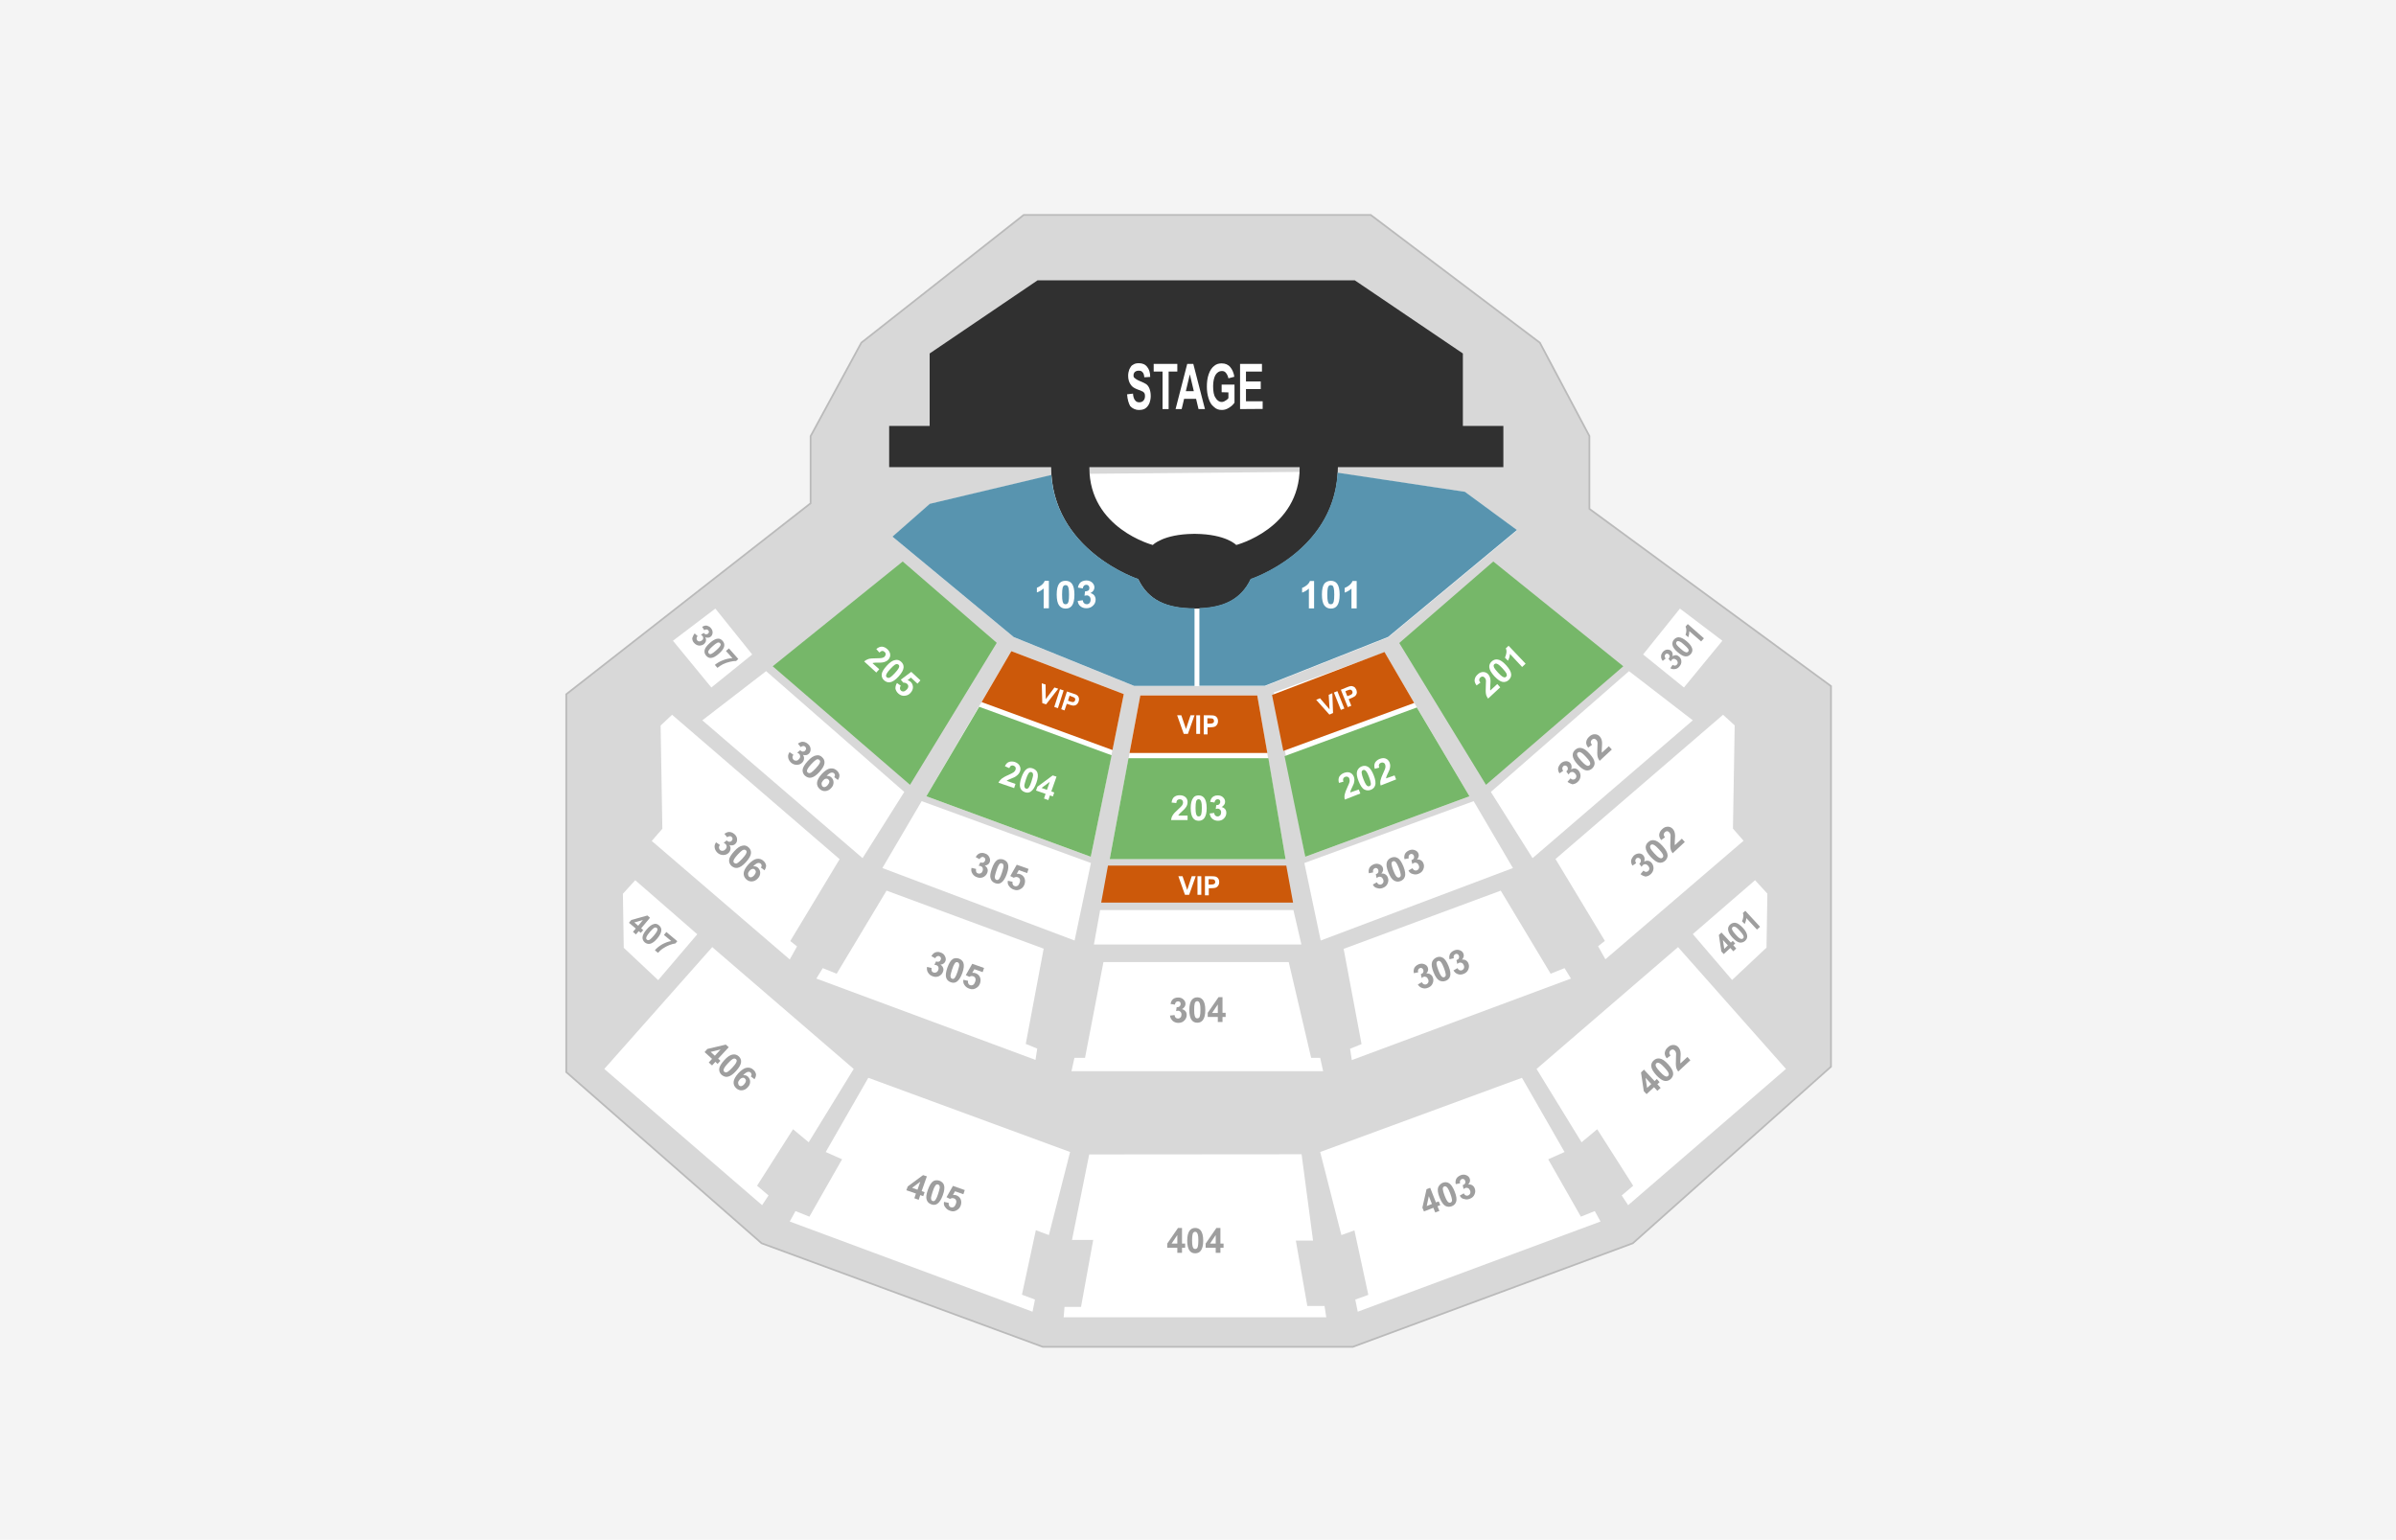 <?xml version="1.0" encoding="utf-8"?>
<!-- Generator: Adobe Illustrator 26.5.0, SVG Export Plug-In . SVG Version: 6.00 Build 0)  -->
<svg version="1.1" id="Layer_1" xmlns="http://www.w3.org/2000/svg" xmlns:xlink="http://www.w3.org/1999/xlink" x="0px" y="0px"
	 viewBox="0 0 1378.6 886" style="enable-background:new 0 0 1378.6 886;" xml:space="preserve">
<rect style="fill:#F4F4F4;" width="1378.6" height="886"/>
<polygon style="fill:#D8D8D8;stroke:#BABABA;stroke-miterlimit:10;" points="600,775 438.2,715.4 325.8,616.9 325.8,399.5 
	466.4,289.6 466.4,251 495.6,197.2 589,123.7 788.7,123.7 886,197.2 914.5,250.9 914.5,292.8 1053.5,394.8 1053.5,613.8 
	939.5,715.4 778.4,775 "/>
<path style="fill:#FFFFFF;" d="M581.9,374.7L533,458.2l94.6,34.8l19-93.6L581.9,374.7z"/>
<path style="fill:#FFFFFF;" d="M796.6,375.5l48.9,82.7L751,493l-18.1-94.5L796.6,375.5z"/>
<path style="fill:#FFFFFF;" d="M656.1,400.2l-17.6,94.2h101.2l-16.3-94.2H656.1L656.1,400.2z"/>
<g>
	<path style="fill:#76B769;" d="M519.4,323.1l-74.8,60.3l79,68.2l49.9-81.7L519.4,323.1z"/>
	<path style="fill:#76B769;" d="M859.2,323.1l74.8,60.3l-79,68.2L805.1,370L859.2,323.1z"/>
	<polygon style="fill:#76B769;" points="563.4,406.7 533,458.2 627.6,493 639.6,434.6 	"/>
	<polygon style="fill:#76B769;" points="649.3,436.3 729.8,436.3 739.7,494.4 638.5,494.4 	"/>
	<polygon style="fill:#76B769;" points="739.1,435.1 815.2,407.1 845.5,458.2 751,493 	"/>
</g>
<path style="fill:#FFFFFF;" d="M634.9,553.6l-10.6,55.1h-6.1l-1.7,7.7h144.8l-1.7-7.7h-5.2l-12.9-55.1H634.9z"/>
<path style="fill:#FFFFFF;" d="M440.8,386.2l-36.7,28.3l92.2,79.3l24-38.1L440.8,386.2z"/>
<path style="fill:#FFFFFF;" d="M530.3,461l-22.6,38.5l110.6,41.7l9.4-44.6L530.3,461z"/>
<path style="fill:#FFFFFF;" d="M937.3,386.2l36.7,28.3l-92.2,79.3l-24-38.1L937.3,386.2z"/>
<path style="fill:#FFFFFF;" d="M847.9,461l22.6,38.5l-110.6,41.7l-9.4-44.6L847.9,461z"/>
<path style="fill:#FFFFFF;" d="M387.2,368.7l22.1,26.9l23.5-19l-21.2-26.4L387.2,368.7z"/>
<path style="fill:#FFFFFF;" d="M991,368.7l-22.1,26.9l-23.5-19l21.2-26.4L991,368.7z"/>
<g>
	<polygon style="fill:#CC590A;" points="581.9,374.7 646.6,399.4 640.1,431.6 564.8,404 	"/>
	<polygon style="fill:#CC590A;" points="796.6,375.2 731.9,399.9 738.4,432.1 813.7,404.5 	"/>
	<polygon style="fill:#CC590A;" points="656.1,400.2 649.9,433.3 729.2,433.3 723.4,400.2 	"/>
	<path style="fill:#CC590A;" d="M637.5,498.1l-3.9,21.3H744l-3.9-21.3L637.5,498.1L637.5,498.1z"/>
</g>
<path style="fill:#FFFFFF;" d="M386.7,411.3l96.4,83.1l-28.4,47.1l3.9,3.1l-4.2,7.5L375,483.9l6.1-7l-1-59.4L386.7,411.3z"/>
<path style="fill:#FFFFFF;" d="M991.4,411.3l-96.4,83l28.4,47.1l-3.9,3.1l4.2,7.5l79.5-68.2l-6.1-7l1-59.4L991.4,411.3z"/>
<path style="fill:#FFFFFF;" d="M863.5,512.5l28.7,47.8l8-3.2l3.7,6L777.8,610l-1-6.5l6.6-2.7L773.1,546L863.5,512.5z"/>
<path style="fill:#FFFFFF;" d="M365.5,506.5l35.7,31.1L378.7,564l-19.8-18.6l-0.5-31.1L365.5,506.5z"/>
<path style="fill:#FFFFFF;" d="M409.8,545l-62.1,70.1l90.8,78.4l3.7-5.6l-6.6-5.6l20.7-32.5l9,7.5l25.9-42.2L409.8,545z"/>
<path style="fill:#FFFFFF;" d="M499.6,620.2l-24.5,42.7l9.4,4.2l-18.8,33l-8-3.2l-3.3,6l139.7,51.9l1.4-7L588,745l8-37.1l7.5,2.8
	l12.2-47.8L499.6,620.2z"/>
<path style="fill:#FFFFFF;" d="M965.5,545l62.1,70.1l-90.8,78.4l-3.7-5.6l6.6-5.6L919,649.8l-9,7.5l-25.9-42.2L965.5,545z"/>
<path style="fill:#FFFFFF;" d="M875.7,620.2l24.5,42.7l-9.4,4.2l18.8,33l8-3.2l3.3,6l-139.7,51.9l-1.4-7l7.5-2.7l-8-37.1l-7.5,2.7
	l-12.2-47.8L875.7,620.2z"/>
<path style="fill:#FFFFFF;" d="M1009.8,506.5l-35.8,31l22.6,26.4l19.8-18.6l0.5-31.1L1009.8,506.5z"/>
<path style="fill:#FFFFFF;" d="M626.7,664.3l-9.9,49.2H629l-7,38.5h-9.5l-0.5,6h151.1l-1-6.5h-9.9l-6.6-37.6h9.9l-6.6-49.7
	L626.7,664.3L626.7,664.3z"/>
<path style="fill:#FFFFFF;" d="M600.5,545.9l-10.3,54.8l6.6,2.7l-1,6.5l-126.1-46.8l3.7-6l8,3.2l28.7-47.8L600.5,545.9z"/>
<g>
	<g>
		<path style="fill:#9E9E9E;" d="M961.1,384.5l1.3-1.9c0.5,0.3,1,0.5,1.4,0.4c0.4,0,0.8-0.2,1.1-0.6s0.5-0.8,0.4-1.3s-0.3-1-0.8-1.4
			s-0.9-0.6-1.4-0.6s-0.9,0.2-1.2,0.6c-0.2,0.2-0.4,0.5-0.6,0.9l-1.3-1.5c0.4-0.5,0.7-0.9,0.7-1.4s-0.2-0.8-0.6-1.2
			c-0.3-0.3-0.7-0.4-1-0.4c-0.4,0-0.7,0.2-0.9,0.5c-0.3,0.3-0.4,0.7-0.4,1.1s0.2,0.8,0.6,1.2l-1.7,1.4c-0.5-0.6-0.8-1.2-0.9-1.7
			c-0.1-0.5-0.1-1.1,0-1.7c0.2-0.6,0.5-1.1,0.9-1.7c0.8-0.9,1.7-1.4,2.7-1.4c0.8,0,1.6,0.2,2.1,0.7c0.8,0.7,1.1,1.7,0.8,3.1
			c0.6-0.4,1.2-0.6,1.9-0.6s1.3,0.3,1.9,0.8c0.8,0.7,1.3,1.6,1.3,2.7c0.1,1.1-0.3,2.1-1.1,3c-0.7,0.9-1.6,1.4-2.6,1.5
			S962,385.1,961.1,384.5z"/>
		<path style="fill:#9E9E9E;" d="M963.2,368c0.8-0.9,1.7-1.3,2.8-1.3c1.3,0.1,2.9,0.9,4.6,2.4c1.8,1.5,2.8,3,3.1,4.3
			c0.2,1.1-0.1,2.1-0.9,3c-0.8,0.9-1.8,1.4-3,1.3c-1.2,0-2.7-0.9-4.5-2.4s-2.8-3-3-4.2C962.1,369.9,962.4,368.9,963.2,368z
			 M964.7,369.3c-0.2,0.2-0.3,0.5-0.3,0.8s0.1,0.6,0.4,1c0.4,0.5,1.1,1.3,2.2,2.2c1.1,1,1.9,1.6,2.4,1.8c0.5,0.2,0.9,0.3,1.2,0.3
			c0.3-0.1,0.5-0.2,0.7-0.4s0.3-0.5,0.3-0.8s-0.1-0.6-0.4-1c-0.4-0.5-1.1-1.3-2.2-2.2c-1.1-1-1.9-1.6-2.4-1.8
			c-0.5-0.2-0.9-0.3-1.2-0.3S964.9,369,964.7,369.3z"/>
		<path style="fill:#9E9E9E;" d="M980.4,367.3l-1.6,1.8l-6.8-5.9c0,1.2-0.2,2.4-0.6,3.5l-1.6-1.4c0.3-0.6,0.4-1.4,0.5-2.3
			c0-0.9-0.1-1.7-0.5-2.4l1.3-1.5L980.4,367.3z"/>
	</g>
	<g>
		<path style="fill:#9E9E9E;" d="M399.7,364.5l1.7,1.5c-0.4,0.4-0.6,0.9-0.6,1.3s0.1,0.8,0.4,1.2c0.3,0.4,0.7,0.6,1.2,0.6
			s1-0.2,1.5-0.6s0.7-0.8,0.7-1.3s-0.1-0.9-0.4-1.2c-0.2-0.2-0.5-0.5-0.9-0.7l1.6-1.1c0.4,0.5,0.9,0.8,1.3,0.8s0.9-0.1,1.2-0.4
			c0.3-0.3,0.5-0.6,0.5-0.9c0-0.4-0.1-0.7-0.4-1s-0.6-0.5-1-0.5s-0.8,0.1-1.3,0.4l-1.2-1.9c0.7-0.4,1.3-0.6,1.8-0.7s1.1,0,1.7,0.3
			c0.6,0.2,1.1,0.6,1.5,1.1c0.8,0.9,1.1,1.8,1,2.9c-0.1,0.8-0.4,1.5-1,2c-0.8,0.7-1.9,0.9-3.2,0.4c0.4,0.6,0.5,1.3,0.4,2
			s-0.5,1.3-1,1.8c-0.8,0.7-1.8,1-2.9,1c-1.1-0.1-2.1-0.6-2.9-1.5c-0.8-0.8-1.1-1.8-1.1-2.8C398.7,366.2,399,365.3,399.7,364.5z"/>
		<path style="fill:#9E9E9E;" d="M415.8,368.8c0.8,0.9,1.1,1.9,0.9,3c-0.2,1.3-1.2,2.7-3,4.3c-1.8,1.6-3.3,2.4-4.6,2.5
			c-1.1,0.1-2-0.4-2.8-1.3s-1.1-2-0.9-3.1c0.2-1.2,1.2-2.6,3-4.2s3.3-2.4,4.6-2.5C414.1,367.4,415,367.9,415.8,368.8z M414.3,370.1
			c-0.2-0.2-0.4-0.3-0.7-0.4c-0.3,0-0.7,0-1.1,0.3c-0.6,0.3-1.4,0.9-2.5,1.9s-1.8,1.7-2.1,2.2c-0.3,0.5-0.5,0.9-0.4,1.1
			s0.1,0.5,0.3,0.8c0.2,0.2,0.4,0.3,0.7,0.4c0.3,0,0.7,0,1.1-0.3c0.6-0.3,1.4-0.9,2.5-1.9s1.8-1.7,2.1-2.2c0.3-0.5,0.5-0.9,0.5-1.1
			C414.6,370.5,414.5,370.3,414.3,370.1z"/>
		<path style="fill:#9E9E9E;" d="M417.7,374.6l1.7-1.5l5.4,6.1l-1.3,1.2c-0.9-0.1-2.1,0.1-3.5,0.4s-2.7,0.8-4,1.4
			c-1.3,0.7-2.3,1.3-3.2,2.1l-1.5-1.7c1.3-1.1,2.9-2,4.7-2.7s3.6-1.1,5.4-1.2L417.7,374.6z"/>
	</g>
	<g>
		<path style="fill:#FFFFFF;" d="M861.5,393.6l1.7,1.9l-7,6.5c-0.6-0.8-1-1.6-1.2-2.6s-0.2-2.5-0.1-4.6c0.1-1.7,0.1-2.8,0.1-3.2
			c-0.1-0.7-0.3-1.2-0.7-1.6s-0.8-0.7-1.3-0.7s-0.9,0.2-1.3,0.6c-0.4,0.4-0.6,0.8-0.6,1.3s0.2,1,0.7,1.6l-2.2,1.6
			c-0.9-1.2-1.3-2.3-1.1-3.4s0.7-2,1.7-2.9c1-1,2.1-1.4,3.2-1.4c1.1,0,2,0.4,2.8,1.2c0.4,0.5,0.8,1,1,1.6s0.4,1.3,0.4,2.1
			c0,0.5,0,1.4-0.1,2.5c-0.1,1.2-0.1,1.9-0.1,2.3c0,0.3,0,0.7,0.1,0.9L861.5,393.6z"/>
		<path style="fill:#FFFFFF;" d="M858.3,380.6c1-0.9,2.1-1.3,3.4-1.1c1.5,0.2,3.1,1.3,4.9,3.3c1.8,2,2.8,3.7,2.9,5.2
			c0.1,1.2-0.4,2.3-1.4,3.3c-1,0.9-2.2,1.3-3.5,1.1c-1.3-0.2-2.9-1.3-4.8-3.3c-1.8-2-2.8-3.7-2.9-5.2
			C856.8,382.6,857.3,381.5,858.3,380.6z M859.8,382.2c-0.2,0.2-0.4,0.5-0.4,0.8s0.1,0.7,0.3,1.2c0.3,0.6,1.1,1.6,2.2,2.8
			s2,2,2.5,2.3s1,0.5,1.3,0.5s0.6-0.1,0.9-0.4s0.4-0.5,0.4-0.8s-0.1-0.7-0.3-1.2c-0.3-0.6-1.1-1.6-2.2-2.8s-2-2-2.5-2.3
			s-1-0.5-1.3-0.5C860.3,381.9,860,382,859.8,382.2z"/>
		<path style="fill:#FFFFFF;" d="M877.8,381.9l-2,1.9l-7-7.5c-0.1,1.4-0.5,2.7-1.2,3.9l-1.7-1.8c0.4-0.7,0.6-1.5,0.8-2.5
			s0.1-2-0.3-2.8l1.6-1.5L877.8,381.9z"/>
	</g>
	<g>
		<path style="fill:#FFFFFF;" d="M781.8,454.3l0.9,2.3l-8.9,3.5c-0.3-0.9-0.3-1.9-0.1-2.9s0.7-2.4,1.6-4.3c0.7-1.5,1.1-2.5,1.2-3
			c0.1-0.7,0.1-1.2-0.1-1.8c-0.2-0.6-0.5-0.9-1-1.1c-0.4-0.2-0.9-0.2-1.4,0s-0.9,0.5-1.1,1c-0.2,0.4-0.2,1,0.1,1.8l-2.6,0.7
			c-0.4-1.5-0.3-2.6,0.2-3.6c0.6-0.9,1.4-1.6,2.6-2.1c1.3-0.5,2.5-0.6,3.5-0.2s1.7,1.1,2.2,2.2c0.2,0.6,0.4,1.2,0.4,1.8
			c0,0.6-0.1,1.3-0.3,2.1c-0.2,0.5-0.5,1.3-1,2.3s-0.8,1.7-0.9,2.1c-0.1,0.3-0.2,0.6-0.2,0.9L781.8,454.3z"/>
		<path style="fill:#FFFFFF;" d="M783.5,441c1.3-0.5,2.5-0.4,3.5,0.2c1.3,0.7,2.4,2.4,3.4,4.9s1.3,4.5,0.8,5.9
			c-0.4,1.2-1.2,2-2.5,2.5s-2.5,0.4-3.7-0.2s-2.3-2.3-3.3-4.8s-1.3-4.4-0.8-5.9C781.4,442.4,782.2,441.5,783.5,441z M784.3,443.1
			c-0.3,0.1-0.5,0.3-0.7,0.6c-0.2,0.3-0.2,0.7-0.1,1.3c0.1,0.7,0.4,1.9,1,3.4s1.1,2.6,1.5,3.1s0.7,0.8,1,0.9s0.6,0.1,0.9,0
			s0.5-0.3,0.7-0.6c0.2-0.3,0.2-0.7,0.1-1.3c-0.1-0.7-0.4-1.8-1-3.4s-1.1-2.6-1.5-3.1s-0.7-0.8-1-0.9C785,443,784.7,443,784.3,443.1
			z"/>
		<path style="fill:#FFFFFF;" d="M802.4,446.2l0.9,2.3l-8.9,3.5c-0.3-0.9-0.3-1.9-0.1-2.9s0.7-2.4,1.6-4.3c0.7-1.5,1.1-2.5,1.2-3
			c0.1-0.7,0.1-1.2-0.1-1.8c-0.2-0.6-0.5-0.9-1-1.1c-0.4-0.2-0.9-0.2-1.4,0s-0.9,0.5-1.1,1c-0.2,0.4-0.2,1,0.1,1.8l-2.6,0.7
			c-0.4-1.5-0.3-2.6,0.2-3.6c0.6-0.9,1.4-1.6,2.6-2.1c1.3-0.5,2.5-0.6,3.5-0.2s1.7,1.1,2.2,2.2c0.2,0.6,0.4,1.2,0.4,1.8
			c0,0.6-0.1,1.3-0.3,2.1c-0.2,0.5-0.5,1.3-1,2.3s-0.8,1.7-0.9,2.1c-0.1,0.3-0.2,0.6-0.2,0.9L802.4,446.2z"/>
	</g>
	<g>
		<path style="fill:#FFFFFF;" d="M683.3,469.4v2.5h-9.5c0.1-1,0.4-1.9,0.9-2.7c0.5-0.9,1.5-2,3.1-3.4c1.2-1.1,2-1.9,2.3-2.3
			c0.4-0.6,0.6-1.1,0.6-1.7s-0.2-1.1-0.5-1.4s-0.8-0.5-1.4-0.5c-0.6,0-1,0.2-1.4,0.5c-0.3,0.3-0.5,0.9-0.6,1.7l-2.7-0.3
			c0.2-1.5,0.7-2.6,1.5-3.2c0.9-0.7,1.9-1,3.2-1c1.4,0,2.5,0.4,3.3,1.1s1.2,1.7,1.2,2.8c0,0.6-0.1,1.2-0.3,1.8
			c-0.2,0.6-0.6,1.2-1.1,1.8c-0.3,0.4-0.9,1-1.8,1.8s-1.4,1.3-1.6,1.6s-0.4,0.5-0.6,0.8h5.4L683.3,469.4L683.3,469.4z"/>
		<path style="fill:#FFFFFF;" d="M689.7,457.7c1.4,0,2.4,0.5,3.2,1.5c0.9,1.2,1.4,3.1,1.4,5.8c0,2.7-0.5,4.6-1.4,5.8
			c-0.8,1-1.8,1.5-3.2,1.5s-2.5-0.5-3.3-1.6s-1.3-3-1.3-5.7s0.5-4.6,1.4-5.8C687.2,458.1,688.3,457.7,689.7,457.7z M689.7,459.9
			c-0.3,0-0.6,0.1-0.9,0.3c-0.3,0.2-0.5,0.6-0.6,1.1c-0.2,0.7-0.3,1.9-0.3,3.6s0.1,2.8,0.3,3.4s0.4,1,0.6,1.2
			c0.3,0.2,0.5,0.3,0.9,0.3s0.6-0.1,0.9-0.3c0.3-0.2,0.5-0.6,0.6-1.1c0.2-0.7,0.3-1.9,0.3-3.5s-0.1-2.8-0.3-3.4s-0.4-1-0.6-1.2
			C690.3,460,690,459.9,689.7,459.9z"/>
		<path style="fill:#FFFFFF;" d="M696,468.1l2.6-0.3c0.1,0.7,0.3,1.2,0.7,1.5c0.4,0.4,0.8,0.5,1.3,0.5c0.6,0,1-0.2,1.4-0.6
			s0.6-1,0.6-1.7s-0.2-1.2-0.6-1.6c-0.4-0.4-0.8-0.6-1.3-0.6c-0.3,0-0.8,0.1-1.2,0.2l0.3-2.2c0.7,0,1.3-0.1,1.7-0.5s0.6-0.8,0.6-1.4
			c0-0.5-0.1-0.9-0.4-1.1c-0.3-0.3-0.7-0.4-1.1-0.4c-0.5,0-0.9,0.2-1.2,0.5s-0.5,0.8-0.6,1.4l-2.5-0.4c0.2-0.9,0.4-1.5,0.8-2.1
			c0.4-0.5,0.8-0.9,1.5-1.2c0.6-0.3,1.3-0.4,2.1-0.4c1.3,0,2.4,0.4,3.2,1.3c0.7,0.7,1,1.5,1,2.4c0,1.2-0.7,2.2-2,3
			c0.8,0.2,1.5,0.6,2,1.2s0.7,1.3,0.7,2.2c0,1.2-0.5,2.3-1.4,3.2c-0.9,0.9-2,1.3-3.4,1.3c-1.3,0-2.3-0.4-3.2-1.1
			S696.2,469.3,696,468.1z"/>
	</g>
	<g>
		<path style="fill:#FFFFFF;" d="M584.3,451.1l-0.8,2.4l-9-3.1c0.4-0.9,1-1.6,1.8-2.3c0.8-0.6,2.1-1.4,4-2.2
			c1.5-0.7,2.5-1.2,2.9-1.5c0.5-0.4,0.9-0.9,1.1-1.4c0.2-0.6,0.2-1.1,0-1.5s-0.6-0.7-1.1-0.9c-0.5-0.2-1-0.2-1.4,0s-0.8,0.7-1.1,1.4
			l-2.5-1.1c0.6-1.4,1.5-2.2,2.5-2.5s2.1-0.3,3.3,0.1c1.3,0.5,2.2,1.2,2.7,2.2s0.6,2,0.2,3.1c-0.2,0.6-0.5,1.1-0.9,1.6
			s-0.9,0.9-1.6,1.4c-0.4,0.3-1.2,0.7-2.3,1.1c-1.1,0.5-1.8,0.8-2.1,0.9c-0.3,0.2-0.6,0.3-0.8,0.5L584.3,451.1z"/>
		<path style="fill:#FFFFFF;" d="M594.3,442.2c1.3,0.5,2.2,1.3,2.6,2.4c0.5,1.4,0.3,3.4-0.6,5.9c-0.9,2.5-2,4.2-3.2,5
			c-1,0.7-2.2,0.8-3.5,0.3s-2.2-1.3-2.6-2.6s-0.2-3.2,0.7-5.8c0.9-2.5,1.9-4.2,3.2-5C591.8,441.8,593,441.7,594.3,442.2z
			 M593.5,444.3c-0.3-0.1-0.6-0.1-0.9,0s-0.6,0.4-0.9,0.9c-0.4,0.6-0.9,1.7-1.4,3.3c-0.5,1.6-0.8,2.7-0.9,3.3c0,0.6,0,1.1,0.2,1.4
			s0.4,0.5,0.7,0.6s0.6,0.1,0.9,0c0.3-0.1,0.6-0.4,0.9-0.9c0.4-0.6,0.9-1.7,1.4-3.3c0.5-1.6,0.8-2.7,0.9-3.3c0-0.6,0-1.1-0.2-1.4
			S593.8,444.4,593.5,444.3z"/>
		<path style="fill:#FFFFFF;" d="M600.7,459.5l0.9-2.7l-5.5-1.9l0.8-2.2l8.8-6.5l2.2,0.7l-3,8.5l1.7,0.6l-0.8,2.3l-1.7-0.6l-0.9,2.7
			L600.7,459.5z M602.4,454.5l1.6-4.6l-4.7,3.5L602.4,454.5z"/>
	</g>
	<g>
		<path style="fill:#FFFFFF;" d="M505.9,385.1l-1.7,1.9l-7-6.4c0.7-0.6,1.6-1.1,2.5-1.4c1-0.3,2.5-0.4,4.6-0.4
			c1.7,0,2.8-0.1,3.2-0.2c0.7-0.2,1.2-0.4,1.5-0.8c0.4-0.4,0.6-0.9,0.6-1.4s-0.2-0.9-0.7-1.3c-0.4-0.4-0.9-0.6-1.3-0.5
			c-0.5,0-1,0.3-1.6,0.9l-1.8-2c1.1-1,2.2-1.4,3.3-1.4c1.1,0.1,2.1,0.6,3,1.4c1,0.9,1.6,2,1.7,3.1c0.1,1.1-0.3,2.1-1,2.9
			c-0.4,0.5-0.9,0.8-1.5,1.1c-0.6,0.3-1.2,0.5-2,0.6c-0.5,0.1-1.4,0.1-2.5,0.1c-1.2,0-1.9,0-2.3,0.1c-0.3,0-0.7,0.1-0.9,0.2
			L505.9,385.1z"/>
		<path style="fill:#FFFFFF;" d="M518.5,380.8c1,0.9,1.5,2,1.4,3.3c-0.1,1.5-1.1,3.2-2.9,5.2c-1.8,2-3.5,3.1-4.9,3.3
			c-1.2,0.2-2.3-0.2-3.4-1.1c-1-0.9-1.5-2.1-1.4-3.4c0.1-1.4,1.1-3,2.9-5s3.4-3.1,4.9-3.3C516.4,379.5,517.5,379.9,518.5,380.8z
			 M517,382.5c-0.2-0.2-0.5-0.3-0.9-0.4c-0.3,0-0.7,0.1-1.2,0.4c-0.6,0.4-1.5,1.2-2.6,2.4s-1.8,2.1-2.1,2.7c-0.3,0.6-0.4,1-0.4,1.3
			s0.2,0.6,0.4,0.8c0.2,0.2,0.5,0.3,0.9,0.4c0.3,0,0.7-0.1,1.2-0.4c0.6-0.4,1.5-1.2,2.6-2.4s1.8-2.1,2.1-2.7s0.4-1,0.4-1.3
			C517.4,383,517.2,382.7,517,382.5z"/>
		<path style="fill:#FFFFFF;" d="M516.1,393l2.2,1.6c-0.4,0.5-0.5,1-0.5,1.5s0.2,0.9,0.6,1.3c0.4,0.4,0.9,0.5,1.5,0.5
			c0.6-0.1,1.2-0.5,1.8-1.1s0.9-1.3,0.9-1.8c0-0.6-0.2-1.1-0.7-1.5c-0.6-0.5-1.3-0.7-2.2-0.7l-1.4-1.7l6-4.5l5.3,4.9l-1.7,1.9
			l-3.8-3.5l-1.9,1.5c0.7,0.2,1.2,0.5,1.7,0.9c0.9,0.8,1.3,1.8,1.4,3c0,1.2-0.4,2.3-1.4,3.4c-0.8,0.9-1.7,1.4-2.9,1.6
			c-1.5,0.3-2.9-0.1-4.1-1.2c-1-0.9-1.5-1.9-1.7-2.9C515.2,395,515.5,394,516.1,393z"/>
	</g>
	<g>
		<path style="fill:#9E9E9E;" d="M901.9,449.9l1.7-2c0.5,0.4,1,0.7,1.5,0.7s1-0.2,1.3-0.5c0.4-0.4,0.6-0.9,0.6-1.4
			c0-0.6-0.3-1.1-0.8-1.7c-0.5-0.5-1-0.8-1.5-0.8s-1,0.1-1.4,0.5c-0.3,0.2-0.5,0.6-0.8,1l-1.3-1.8c0.6-0.5,0.9-1,0.9-1.5
			s-0.1-1-0.5-1.4c-0.3-0.3-0.7-0.5-1.1-0.5s-0.8,0.1-1.1,0.5c-0.3,0.3-0.5,0.7-0.5,1.2s0.2,0.9,0.5,1.4l-2.1,1.4
			c-0.5-0.7-0.7-1.4-0.8-2s0-1.2,0.3-1.9c0.3-0.6,0.7-1.2,1.2-1.8c1-0.9,2.1-1.3,3.2-1.3c1,0.1,1.7,0.4,2.3,1.1
			c0.8,0.9,1,2.1,0.5,3.6c0.7-0.4,1.5-0.6,2.2-0.5c0.8,0.1,1.4,0.5,2,1.1c0.8,0.9,1.2,2,1.2,3.3c-0.1,1.3-0.6,2.4-1.6,3.3
			c-0.9,0.9-2,1.3-3.1,1.4C903.9,451,902.8,450.6,901.9,449.9z"/>
		<path style="fill:#9E9E9E;" d="M906.3,431.5c1-0.9,2.1-1.3,3.4-1.1c1.5,0.2,3.1,1.3,4.9,3.3c1.8,2,2.8,3.7,2.9,5.2
			c0.1,1.2-0.4,2.3-1.4,3.3c-1,0.9-2.2,1.3-3.5,1.1c-1.3-0.2-2.9-1.3-4.8-3.3c-1.8-2-2.8-3.7-2.9-5.2
			C904.8,433.5,905.3,432.4,906.3,431.5z M907.8,433.1c-0.2,0.2-0.4,0.5-0.4,0.8s0.1,0.7,0.3,1.2c0.3,0.6,1.1,1.6,2.2,2.8
			c1.1,1.2,2,2,2.5,2.3s1,0.5,1.3,0.5s0.6-0.1,0.9-0.4c0.2-0.2,0.4-0.5,0.4-0.8s-0.1-0.7-0.3-1.2c-0.3-0.6-1.1-1.6-2.2-2.8
			c-1.1-1.2-2-2-2.5-2.3s-1-0.5-1.3-0.5C908.4,432.8,908.1,432.9,907.8,433.1z"/>
		<path style="fill:#9E9E9E;" d="M925.7,429.4l1.7,1.9l-7,6.5c-0.6-0.8-1-1.6-1.2-2.6s-0.2-2.5-0.1-4.6c0.1-1.7,0.1-2.8,0.1-3.2
			c-0.1-0.7-0.3-1.2-0.7-1.6s-0.9-0.7-1.3-0.7c-0.5,0-0.9,0.2-1.3,0.6c-0.4,0.4-0.6,0.8-0.6,1.3s0.2,1,0.7,1.6l-2.2,1.6
			c-0.9-1.2-1.3-2.3-1.1-3.4s0.7-2,1.7-2.9c1-1,2.1-1.4,3.2-1.4c1.1,0,2,0.4,2.8,1.2c0.4,0.5,0.8,1,1,1.6s0.4,1.3,0.4,2.1
			c0,0.5,0,1.4-0.1,2.5c-0.1,1.2-0.1,1.9-0.1,2.3c0,0.3,0,0.7,0.1,0.9L925.7,429.4z"/>
	</g>
	<g>
		<path style="fill:#9E9E9E;" d="M789.9,509l2.3-1.3c0.3,0.6,0.7,1,1.2,1.2s1,0.2,1.4,0c0.5-0.2,0.9-0.6,1.1-1.1
			c0.2-0.5,0.2-1.1-0.1-1.8c-0.3-0.6-0.6-1.1-1.1-1.3c-0.5-0.2-1-0.3-1.5-0.1c-0.3,0.1-0.7,0.3-1.1,0.7l-0.5-2.2
			c0.7-0.3,1.2-0.6,1.4-1.1s0.2-0.9,0-1.5c-0.2-0.4-0.4-0.7-0.8-0.9c-0.4-0.2-0.8-0.2-1.2,0s-0.7,0.5-0.9,0.9s-0.2,0.9,0,1.5
			l-2.5,0.5c-0.2-0.9-0.2-1.6,0-2.2c0.1-0.6,0.4-1.2,0.9-1.7s1.1-0.9,1.8-1.2c1.2-0.5,2.4-0.5,3.5,0c0.9,0.4,1.5,1,1.8,1.8
			c0.5,1.2,0.2,2.3-0.8,3.5c0.8-0.1,1.6,0,2.2,0.4c0.7,0.4,1.2,1,1.5,1.8c0.5,1.2,0.4,2.3-0.1,3.5s-1.4,2-2.7,2.5
			c-1.2,0.5-2.3,0.5-3.4,0.1C791.2,510.8,790.4,510.1,789.9,509z"/>
		<path style="fill:#9E9E9E;" d="M800.6,493.5c1.3-0.5,2.5-0.4,3.5,0.2c1.3,0.7,2.4,2.4,3.4,4.9s1.3,4.5,0.8,5.9
			c-0.4,1.2-1.2,2-2.5,2.5s-2.5,0.4-3.7-0.3c-1.2-0.7-2.3-2.3-3.3-4.8s-1.3-4.4-0.8-5.9C798.5,494.8,799.3,494,800.6,493.5z
			 M801.5,495.6c-0.3,0.1-0.5,0.3-0.7,0.6c-0.2,0.3-0.2,0.7-0.1,1.3c0.1,0.7,0.4,1.9,1,3.4s1.1,2.6,1.5,3.1s0.7,0.8,1,0.9
			s0.6,0.1,0.9,0c0.3-0.1,0.5-0.3,0.7-0.6c0.2-0.3,0.2-0.7,0.1-1.3c-0.1-0.7-0.4-1.9-1-3.4s-1.1-2.6-1.5-3.1s-0.7-0.8-1-0.9
			C802.1,495.5,801.8,495.5,801.5,495.6z"/>
		<path style="fill:#9E9E9E;" d="M810.4,500.9l2.3-1.3c0.3,0.6,0.7,1,1.2,1.2s1,0.2,1.4,0c0.5-0.2,0.9-0.6,1.1-1.1
			c0.2-0.5,0.2-1.1-0.1-1.8c-0.3-0.6-0.6-1.1-1.1-1.3s-1-0.3-1.5-0.1c-0.3,0.1-0.7,0.3-1.1,0.7l-0.5-2.2c0.7-0.3,1.2-0.6,1.4-1.1
			s0.2-0.9,0-1.5c-0.2-0.4-0.4-0.7-0.8-0.9c-0.4-0.2-0.8-0.2-1.2,0s-0.7,0.5-0.9,0.9s-0.2,0.9,0,1.5l-2.5,0.5
			c-0.2-0.9-0.2-1.6,0-2.2c0.1-0.6,0.4-1.2,0.9-1.7s1.1-0.9,1.8-1.2c1.2-0.5,2.4-0.5,3.5,0c0.9,0.4,1.5,1,1.8,1.8
			c0.5,1.2,0.2,2.3-0.8,3.5c0.8-0.1,1.6,0,2.2,0.4c0.7,0.4,1.2,1,1.5,1.8c0.5,1.2,0.4,2.3-0.1,3.5s-1.4,2-2.7,2.5
			c-1.2,0.5-2.3,0.5-3.4,0.1C811.8,502.7,810.9,502,810.4,500.9z"/>
	</g>
	<g>
		<path style="fill:#9E9E9E;" d="M673.2,584.4l2.6-0.3c0.1,0.7,0.3,1.2,0.7,1.5c0.4,0.4,0.8,0.5,1.3,0.5c0.6,0,1-0.2,1.4-0.6
			c0.4-0.4,0.6-1,0.6-1.7s-0.2-1.2-0.6-1.6c-0.4-0.4-0.8-0.6-1.3-0.6c-0.3,0-0.8,0.1-1.2,0.2l0.3-2.2c0.7,0,1.3-0.1,1.7-0.5
			s0.6-0.8,0.6-1.4c0-0.5-0.1-0.9-0.4-1.1c-0.3-0.3-0.7-0.4-1.1-0.4c-0.5,0-0.9,0.2-1.2,0.5s-0.5,0.8-0.6,1.4l-2.5-0.4
			c0.2-0.9,0.4-1.5,0.8-2.1c0.4-0.5,0.8-0.9,1.5-1.2s1.3-0.4,2.1-0.4c1.3,0,2.4,0.4,3.2,1.3c0.7,0.7,1,1.5,1,2.4c0,1.2-0.7,2.2-2,3
			c0.8,0.2,1.5,0.6,2,1.2s0.7,1.3,0.7,2.2c0,1.2-0.5,2.3-1.4,3.2s-2,1.3-3.4,1.3c-1.3,0-2.3-0.4-3.2-1.1
			C673.8,586.5,673.3,585.6,673.2,584.4z"/>
		<path style="fill:#9E9E9E;" d="M688.9,573.9c1.4,0,2.4,0.5,3.2,1.5c0.9,1.2,1.4,3.1,1.4,5.8s-0.5,4.6-1.4,5.8
			c-0.8,1-1.8,1.5-3.2,1.5s-2.5-0.5-3.3-1.6s-1.3-3-1.3-5.7s0.5-4.6,1.4-5.8C686.5,574.4,687.5,573.9,688.9,573.9z M688.9,576.1
			c-0.3,0-0.6,0.1-0.9,0.3c-0.3,0.2-0.5,0.6-0.6,1.1c-0.2,0.7-0.3,1.9-0.3,3.6s0.1,2.8,0.3,3.4c0.2,0.6,0.4,1,0.6,1.2
			c0.3,0.2,0.5,0.3,0.9,0.3s0.6-0.1,0.9-0.3c0.3-0.2,0.5-0.6,0.6-1.1c0.2-0.7,0.3-1.9,0.3-3.5s-0.1-2.8-0.3-3.4s-0.4-1-0.6-1.2
			C689.5,576.2,689.2,576.1,688.9,576.1z"/>
		<path style="fill:#9E9E9E;" d="M700.7,588.1v-2.9h-5.8v-2.4l6.2-9h2.3v9h1.8v2.4h-1.8v2.9H700.7z M700.7,582.9V578l-3.3,4.9H700.7
			z"/>
	</g>
	<g>
		<path style="fill:#9E9E9E;" d="M559,499.4l2.6,0.6c-0.1,0.7-0.1,1.2,0.1,1.7c0.2,0.5,0.6,0.8,1.1,0.9c0.5,0.2,1,0.1,1.5-0.1
			s0.9-0.8,1.1-1.4c0.2-0.6,0.2-1.2,0-1.7s-0.6-0.8-1.1-1c-0.3-0.1-0.7-0.2-1.2-0.2l1-2c0.7,0.3,1.3,0.3,1.7,0.1
			c0.5-0.2,0.8-0.6,1-1.1s0.1-0.9,0-1.2c-0.2-0.4-0.5-0.6-0.9-0.8c-0.4-0.2-0.9-0.1-1.3,0.1c-0.4,0.2-0.8,0.6-1,1.1l-2.2-1.2
			c0.4-0.8,0.9-1.3,1.4-1.7c0.5-0.4,1.1-0.6,1.8-0.7s1.4,0,2.1,0.3c1.3,0.4,2.1,1.2,2.6,2.3c0.4,0.9,0.5,1.7,0.2,2.6
			c-0.4,1.2-1.4,1.9-2.9,2.1c0.7,0.4,1.2,1,1.5,1.7s0.3,1.5,0,2.3c-0.4,1.2-1.2,2-2.3,2.6c-1.1,0.5-2.4,0.6-3.6,0.1
			c-1.2-0.4-2.1-1.1-2.7-2.1C558.8,501.6,558.7,500.6,559,499.4z"/>
		<path style="fill:#9E9E9E;" d="M577.3,494.6c1.3,0.5,2.2,1.3,2.6,2.4c0.5,1.4,0.3,3.4-0.6,5.9c-0.9,2.5-2,4.2-3.2,5
			c-1,0.7-2.2,0.8-3.5,0.3s-2.2-1.3-2.6-2.6c-0.5-1.3-0.2-3.2,0.7-5.8c0.9-2.5,1.9-4.2,3.2-5C574.8,494.3,576,494.2,577.3,494.6z
			 M576.5,496.8c-0.3-0.1-0.6-0.1-0.9,0c-0.3,0.1-0.6,0.4-0.9,0.9c-0.4,0.6-0.9,1.7-1.4,3.3c-0.5,1.6-0.8,2.7-0.9,3.3
			c0,0.6,0,1.1,0.2,1.4s0.4,0.5,0.7,0.6s0.6,0.1,0.9,0c0.3-0.1,0.6-0.4,0.9-0.9c0.4-0.6,0.9-1.7,1.4-3.3c0.5-1.6,0.8-2.7,0.9-3.3
			c0-0.6,0-1.1-0.2-1.4C577.1,497.1,576.8,496.9,576.5,496.8z"/>
		<path style="fill:#9E9E9E;" d="M579.9,506.8l2.7,0.6c-0.1,0.6-0.1,1.1,0.2,1.6c0.2,0.5,0.6,0.8,1.1,0.9c0.5,0.2,1.1,0.1,1.6-0.2
			c0.5-0.3,0.9-0.9,1.2-1.8c0.3-0.8,0.3-1.5,0.1-2s-0.6-0.9-1.2-1.1c-0.7-0.3-1.5-0.2-2.3,0.3l-2-1l3.7-6.5l6.8,2.4l-0.8,2.4
			l-4.8-1.7l-1.2,2.1c0.7-0.1,1.3,0,1.9,0.2c1.1,0.4,2,1.1,2.5,2.2s0.5,2.3,0.1,3.6c-0.4,1.1-1,2-2,2.6c-1.3,0.9-2.7,1.1-4.2,0.5
			c-1.2-0.4-2.1-1.1-2.7-2C579.8,509,579.7,507.9,579.9,506.8z"/>
	</g>
	<g>
		<path style="fill:#9E9E9E;" d="M454.3,432.8l2.2,1.5c-0.4,0.6-0.6,1.1-0.5,1.6c0,0.5,0.2,0.9,0.6,1.3s0.9,0.5,1.5,0.5
			s1.1-0.3,1.6-0.9c0.5-0.5,0.7-1,0.7-1.6c0-0.5-0.2-1-0.6-1.4c-0.3-0.2-0.6-0.5-1.1-0.7l1.7-1.4c0.5,0.5,1.1,0.8,1.6,0.8
			s1-0.2,1.3-0.6s0.5-0.7,0.5-1.1s-0.2-0.8-0.5-1.1c-0.3-0.3-0.7-0.5-1.2-0.4c-0.5,0-0.9,0.2-1.4,0.6l-1.6-2c0.7-0.5,1.4-0.8,2-1
			c0.6-0.1,1.2-0.1,1.9,0.1c0.7,0.2,1.3,0.6,1.9,1.1c1,0.9,1.5,1.9,1.5,3.1c0,1-0.3,1.8-0.9,2.4c-0.8,0.9-2,1.2-3.5,0.8
			c0.5,0.7,0.7,1.4,0.6,2.2c0,0.8-0.4,1.5-0.9,2.1c-0.8,0.9-1.9,1.4-3.2,1.4c-1.3,0-2.4-0.4-3.4-1.3c-0.9-0.9-1.5-1.9-1.6-3
			C453.3,434.8,453.6,433.8,454.3,432.8z"/>
		<path style="fill:#9E9E9E;" d="M473,435.7c1,0.9,1.5,2,1.4,3.3c-0.1,1.5-1.1,3.2-2.9,5.2s-3.5,3.1-4.9,3.3
			c-1.2,0.2-2.3-0.2-3.4-1.1c-1-0.9-1.5-2.1-1.4-3.4s1.1-3,2.9-5s3.4-3.1,4.9-3.3C470.8,434.4,472,434.7,473,435.7z M471.5,437.3
			c-0.2-0.2-0.5-0.3-0.9-0.4s-0.7,0.1-1.2,0.4c-0.6,0.4-1.5,1.2-2.6,2.4c-1.1,1.2-1.8,2.1-2.1,2.7c-0.3,0.6-0.4,1-0.4,1.3
			s0.2,0.6,0.4,0.8c0.2,0.2,0.5,0.3,0.9,0.4c0.3,0,0.7-0.1,1.2-0.4c0.6-0.4,1.5-1.2,2.6-2.4c1.1-1.2,1.8-2.1,2.1-2.7
			c0.3-0.6,0.4-1,0.4-1.3C471.8,437.8,471.7,437.6,471.5,437.3z"/>
		<path style="fill:#9E9E9E;" d="M482.1,448.8l-2.1-1.6c0.3-0.4,0.5-0.9,0.4-1.2c0-0.4-0.2-0.7-0.5-1c-0.4-0.4-1-0.5-1.6-0.4
			s-1.6,0.7-2.7,1.9c1-0.1,1.9,0.1,2.7,0.8c0.8,0.8,1.3,1.7,1.3,2.9c0,1.2-0.4,2.3-1.4,3.3c-1,1.1-2.1,1.6-3.3,1.7
			c-1.2,0.1-2.3-0.3-3.3-1.2c-1.1-1-1.6-2.2-1.5-3.6s1-3.1,2.7-5c1.8-1.9,3.4-3,4.9-3.2s2.8,0.2,3.9,1.3c0.8,0.7,1.2,1.6,1.4,2.5
			C483,446.9,482.8,447.9,482.1,448.8z M473.6,449.1c-0.6,0.7-0.9,1.3-0.9,1.9s0.2,1.1,0.5,1.5c0.4,0.3,0.8,0.5,1.3,0.4
			s1.1-0.4,1.7-1.1s0.9-1.3,1-1.9c0-0.6-0.2-1-0.6-1.4s-0.9-0.5-1.4-0.4C474.7,448.1,474.1,448.5,473.6,449.1z"/>
	</g>
	<g>
		<path style="fill:#9E9E9E;" d="M943.9,503l1.7-2c0.5,0.4,1,0.7,1.5,0.7s1-0.2,1.3-0.5c0.4-0.4,0.6-0.9,0.6-1.4
			c0-0.6-0.3-1.1-0.8-1.7c-0.5-0.5-1-0.8-1.5-0.8s-1,0.1-1.4,0.5c-0.3,0.2-0.5,0.6-0.8,1l-1.3-1.8c0.6-0.5,0.9-1,0.9-1.5
			c0.1-0.5-0.1-1-0.5-1.4c-0.3-0.3-0.7-0.5-1.1-0.5c-0.4,0-0.8,0.1-1.1,0.5c-0.3,0.3-0.5,0.7-0.5,1.2s0.2,0.9,0.5,1.4l-2.1,1.4
			c-0.5-0.7-0.7-1.4-0.8-2s0-1.2,0.3-1.9c0.3-0.6,0.7-1.2,1.2-1.8c1-0.9,2.1-1.3,3.2-1.3c1,0.1,1.7,0.4,2.3,1.1
			c0.8,0.9,1,2.1,0.5,3.6c0.7-0.4,1.5-0.6,2.2-0.5c0.8,0.1,1.4,0.5,2,1.1c0.8,0.9,1.2,2,1.2,3.3c-0.1,1.3-0.6,2.4-1.6,3.3
			c-0.9,0.9-2,1.3-3.1,1.4C945.8,504.1,944.8,503.8,943.9,503z"/>
		<path style="fill:#9E9E9E;" d="M948.3,484.6c1-0.9,2.1-1.3,3.4-1.1c1.5,0.2,3.1,1.3,4.9,3.3c1.8,2,2.8,3.7,2.9,5.2
			c0.1,1.2-0.4,2.3-1.4,3.3c-1,0.9-2.2,1.3-3.5,1.1c-1.3-0.2-2.9-1.3-4.8-3.3c-1.8-2-2.8-3.7-2.9-5.2
			C946.8,486.6,947.3,485.5,948.3,484.6z M949.8,486.3c-0.2,0.2-0.4,0.5-0.4,0.8s0.1,0.7,0.3,1.2c0.3,0.6,1.1,1.6,2.2,2.8
			c1.1,1.2,2,2,2.5,2.3s1,0.5,1.3,0.5s0.6-0.1,0.9-0.4c0.2-0.2,0.4-0.5,0.4-0.8s-0.1-0.7-0.3-1.2c-0.3-0.6-1.1-1.6-2.2-2.8
			s-2-2-2.5-2.3s-1-0.5-1.3-0.5S950,486,949.8,486.3z"/>
		<path style="fill:#9E9E9E;" d="M967.7,482.6l1.7,1.9l-7,6.5c-0.6-0.8-1-1.6-1.2-2.6s-0.2-2.5-0.1-4.6c0.1-1.7,0.1-2.8,0.1-3.2
			c-0.1-0.7-0.3-1.2-0.7-1.6s-0.8-0.7-1.3-0.7s-0.9,0.2-1.3,0.6c-0.4,0.4-0.6,0.8-0.6,1.3s0.2,1,0.7,1.6l-2.2,1.6
			c-0.9-1.2-1.3-2.3-1.1-3.4s0.7-2,1.7-2.9c1-1,2.1-1.4,3.2-1.4c1.1,0,2,0.4,2.8,1.2c0.4,0.5,0.8,1,1,1.6s0.4,1.3,0.4,2.1
			c0,0.5,0,1.4-0.1,2.5s-0.1,1.9-0.1,2.3c0,0.3,0,0.7,0.1,0.9L967.7,482.6z"/>
	</g>
	<g>
		<path style="fill:#9E9E9E;" d="M815.8,566.5l2.3-1.3c0.3,0.6,0.7,1,1.2,1.2s1,0.2,1.4,0c0.5-0.2,0.9-0.6,1.1-1.1s0.2-1.1-0.1-1.8
			c-0.3-0.6-0.6-1.1-1.1-1.3s-1-0.3-1.5-0.1c-0.3,0.1-0.7,0.3-1.1,0.7l-0.5-2.2c0.7-0.3,1.2-0.6,1.4-1.1s0.2-0.9,0-1.5
			c-0.2-0.4-0.4-0.7-0.8-0.9s-0.8-0.2-1.2,0s-0.7,0.5-0.9,0.9s-0.2,0.9,0,1.5l-2.5,0.5c-0.2-0.9-0.2-1.6,0-2.2
			c0.1-0.6,0.4-1.2,0.9-1.7s1.1-0.9,1.8-1.2c1.2-0.5,2.4-0.5,3.5,0c0.9,0.4,1.5,1,1.8,1.8c0.5,1.2,0.2,2.3-0.8,3.5
			c0.8-0.1,1.6,0,2.2,0.4c0.7,0.4,1.2,1,1.5,1.8c0.5,1.2,0.4,2.3-0.1,3.5s-1.4,2-2.7,2.5c-1.2,0.5-2.3,0.5-3.4,0.1
			S816.4,567.5,815.8,566.5z"/>
		<path style="fill:#9E9E9E;" d="M826.6,550.9c1.3-0.5,2.5-0.4,3.5,0.2c1.3,0.7,2.4,2.4,3.4,4.9s1.3,4.5,0.8,5.9
			c-0.4,1.2-1.2,2-2.5,2.5s-2.5,0.4-3.7-0.2c-1.2-0.7-2.3-2.3-3.3-4.8s-1.3-4.4-0.8-5.9C824.5,552.3,825.3,551.5,826.6,550.9z
			 M827.4,553c-0.3,0.1-0.5,0.3-0.7,0.6s-0.2,0.7-0.1,1.3c0.1,0.7,0.4,1.9,1,3.4s1.1,2.6,1.5,3.1s0.7,0.8,1,0.9
			c0.3,0.1,0.6,0.1,0.9,0s0.5-0.3,0.7-0.6s0.2-0.7,0.1-1.3c-0.1-0.7-0.4-1.9-1-3.4s-1.1-2.6-1.5-3.1s-0.7-0.8-1-0.9
			C828,552.9,827.7,552.9,827.4,553z"/>
		<path style="fill:#9E9E9E;" d="M836.3,558.4l2.3-1.3c0.3,0.6,0.7,1,1.2,1.2s1,0.2,1.4,0c0.5-0.2,0.9-0.6,1.1-1.1
			c0.2-0.5,0.2-1.1-0.1-1.8c-0.3-0.6-0.6-1.1-1.1-1.3s-1-0.3-1.5-0.1c-0.3,0.1-0.7,0.3-1.1,0.7l-0.5-2.2c0.7-0.3,1.2-0.6,1.4-1.1
			s0.2-1,0-1.5c-0.2-0.4-0.4-0.7-0.8-0.9c-0.4-0.2-0.8-0.2-1.2,0s-0.7,0.5-0.9,0.9s-0.2,0.9,0,1.5L834,552c-0.2-0.9-0.2-1.6,0-2.2
			c0.1-0.6,0.4-1.2,0.9-1.7s1.1-0.9,1.8-1.2c1.2-0.5,2.4-0.5,3.5,0c0.9,0.4,1.5,1,1.8,1.8c0.5,1.2,0.2,2.3-0.8,3.5
			c0.8-0.1,1.6,0,2.2,0.4c0.7,0.4,1.2,1,1.5,1.8c0.5,1.2,0.4,2.3-0.1,3.5s-1.4,2-2.7,2.5c-1.2,0.5-2.3,0.5-3.4,0.1
			S836.9,559.4,836.3,558.4z"/>
	</g>
	<g>
		<path style="fill:#9E9E9E;" d="M533.4,556.4l2.6,0.6c-0.1,0.7-0.1,1.2,0.1,1.7c0.2,0.5,0.6,0.8,1.1,0.9c0.5,0.2,1,0.1,1.6-0.1
			c0.5-0.3,0.9-0.8,1.1-1.4c0.2-0.6,0.2-1.2,0-1.7s-0.6-0.8-1.1-1c-0.3-0.1-0.7-0.2-1.2-0.2l1-2c0.7,0.3,1.3,0.3,1.7,0.1
			c0.5-0.2,0.8-0.6,1-1.1s0.1-0.9,0-1.2c-0.2-0.4-0.5-0.6-0.9-0.8s-0.9-0.1-1.3,0.1c-0.4,0.2-0.8,0.6-1,1.1l-2.2-1.2
			c0.4-0.8,0.9-1.3,1.4-1.7s1.1-0.6,1.8-0.7c0.7-0.1,1.4,0,2.1,0.3c1.3,0.4,2.1,1.2,2.6,2.3c0.4,0.9,0.5,1.7,0.2,2.6
			c-0.4,1.2-1.4,1.9-2.9,2.1c0.7,0.4,1.2,1,1.5,1.7s0.3,1.5,0,2.3c-0.4,1.2-1.2,2-2.3,2.6c-1.1,0.5-2.4,0.6-3.6,0.1
			c-1.2-0.4-2.1-1.1-2.7-2.1C533.3,558.6,533.2,557.5,533.4,556.4z"/>
		<path style="fill:#9E9E9E;" d="M551.7,551.6c1.3,0.5,2.2,1.3,2.6,2.4c0.5,1.4,0.3,3.4-0.6,5.9c-0.9,2.5-2,4.2-3.2,5
			c-1,0.7-2.2,0.8-3.5,0.3s-2.2-1.3-2.6-2.6s-0.2-3.2,0.7-5.8c0.9-2.5,1.9-4.2,3.2-5C549.2,551.3,550.4,551.2,551.7,551.6z
			 M551,553.7c-0.3-0.1-0.6-0.1-0.9,0s-0.6,0.4-0.9,0.9c-0.4,0.6-0.9,1.7-1.4,3.3s-0.8,2.7-0.9,3.3c0,0.6,0,1.1,0.2,1.4
			c0.2,0.3,0.4,0.5,0.7,0.6s0.6,0.1,0.9,0c0.3-0.1,0.6-0.4,0.9-0.9c0.4-0.6,0.9-1.7,1.4-3.3s0.8-2.7,0.9-3.3c0-0.6,0-1.1-0.2-1.4
			C551.5,554,551.3,553.9,551,553.7z"/>
		<path style="fill:#9E9E9E;" d="M554.3,563.8l2.7,0.6c-0.1,0.6-0.1,1.1,0.2,1.6c0.2,0.5,0.6,0.8,1.1,0.9c0.5,0.2,1.1,0.1,1.6-0.2
			s0.9-0.9,1.2-1.8c0.3-0.8,0.3-1.5,0.1-2s-0.6-0.9-1.2-1.1c-0.7-0.3-1.5-0.2-2.3,0.3l-2-1l3.7-6.5l6.8,2.4l-0.8,2.4l-4.8-1.7
			l-1.2,2.1c0.7-0.1,1.3,0,1.9,0.2c1.1,0.4,2,1.1,2.5,2.2c0.5,1.1,0.5,2.3,0.1,3.6c-0.4,1.1-1,2-2,2.6c-1.3,0.9-2.7,1.1-4.2,0.5
			c-1.2-0.4-2.1-1.1-2.7-2C554.3,566,554.1,564.9,554.3,563.8z"/>
	</g>
	<g>
		<path style="fill:#9E9E9E;" d="M412,484.7l2.2,1.5c-0.4,0.6-0.6,1.1-0.5,1.6c0,0.5,0.2,0.9,0.6,1.3s0.9,0.5,1.5,0.5
			c0.6-0.1,1.1-0.3,1.6-0.9c0.5-0.5,0.7-1,0.7-1.6c0-0.5-0.2-1-0.6-1.4c-0.3-0.2-0.6-0.5-1.1-0.7l1.7-1.4c0.5,0.5,1.1,0.8,1.6,0.8
			s1-0.2,1.3-0.6s0.5-0.7,0.5-1.1s-0.2-0.8-0.5-1.1c-0.3-0.3-0.7-0.5-1.2-0.4c-0.5,0-0.9,0.2-1.4,0.6l-1.6-2c0.7-0.5,1.4-0.8,2-1
			c0.6-0.1,1.2-0.1,1.9,0.1c0.7,0.2,1.3,0.6,1.9,1.1c1,0.9,1.5,1.9,1.5,3.1c0,1-0.3,1.8-0.9,2.4c-0.8,0.9-2,1.2-3.5,0.8
			c0.5,0.7,0.7,1.4,0.6,2.2c0,0.8-0.4,1.5-0.9,2.1c-0.8,0.9-1.9,1.4-3.2,1.4c-1.3,0-2.4-0.4-3.4-1.3c-0.9-0.9-1.5-1.9-1.6-3
			C411,486.8,411.3,485.7,412,484.7z"/>
		<path style="fill:#9E9E9E;" d="M430.7,487.6c1,0.9,1.5,2,1.4,3.3c-0.1,1.5-1.1,3.2-2.9,5.2s-3.5,3.1-4.9,3.3
			c-1.2,0.2-2.3-0.2-3.4-1.1c-1-0.9-1.5-2.1-1.4-3.4c0.1-1.4,1.1-3,2.9-5s3.4-3.1,4.9-3.3C428.6,486.3,429.7,486.7,430.7,487.6z
			 M429.2,489.3c-0.2-0.2-0.5-0.3-0.9-0.4c-0.3,0-0.7,0.1-1.2,0.4c-0.6,0.4-1.5,1.2-2.6,2.4c-1.1,1.2-1.8,2.1-2.1,2.7
			c-0.3,0.6-0.4,1-0.4,1.3s0.2,0.6,0.4,0.8c0.2,0.2,0.5,0.3,0.9,0.4s0.7-0.1,1.2-0.4c0.6-0.4,1.5-1.2,2.6-2.4
			c1.1-1.2,1.8-2.1,2.1-2.7s0.4-1,0.4-1.3S429.4,489.5,429.2,489.3z"/>
		<path style="fill:#9E9E9E;" d="M439.9,500.8l-2.1-1.6c0.3-0.4,0.5-0.9,0.4-1.2c0-0.4-0.2-0.7-0.5-1c-0.4-0.4-1-0.5-1.6-0.4
			s-1.6,0.7-2.7,1.9c1-0.1,1.9,0.1,2.7,0.8c0.8,0.8,1.3,1.7,1.3,2.9c0,1.2-0.4,2.3-1.4,3.3c-1,1.1-2.1,1.6-3.3,1.7
			c-1.2,0.1-2.3-0.3-3.3-1.2c-1.1-1-1.6-2.2-1.5-3.6s1-3.1,2.7-5c1.8-1.9,3.4-3,4.9-3.2s2.8,0.2,3.9,1.3c0.8,0.7,1.2,1.6,1.4,2.5
			C440.8,498.9,440.5,499.8,439.9,500.8z M431.3,501c-0.6,0.7-0.9,1.3-0.9,1.9s0.2,1.1,0.5,1.5c0.4,0.3,0.8,0.5,1.3,0.4
			s1.1-0.4,1.7-1.1s0.9-1.3,1-1.9c0-0.6-0.2-1-0.6-1.4s-0.9-0.5-1.4-0.4S431.9,500.4,431.3,501z"/>
	</g>
	<g>
		<path style="fill:#9E9E9E;" d="M677.4,720.8V718h-5.8v-2.4l6.2-9h2.3v9h1.8v2.4h-1.8v2.9h-2.7V720.8z M677.4,715.6v-4.9l-3.3,4.9
			H677.4z"/>
		<path style="fill:#9E9E9E;" d="M687.7,706.6c1.4,0,2.4,0.5,3.2,1.5c0.9,1.2,1.4,3.1,1.4,5.8s-0.5,4.6-1.4,5.8
			c-0.8,1-1.8,1.5-3.2,1.5s-2.5-0.5-3.3-1.6s-1.3-3-1.3-5.7s0.5-4.6,1.4-5.8C685.3,707.1,686.3,706.6,687.7,706.6z M687.7,708.8
			c-0.3,0-0.6,0.1-0.9,0.3c-0.3,0.2-0.5,0.6-0.6,1.1c-0.2,0.7-0.3,1.9-0.3,3.6s0.1,2.8,0.3,3.4c0.2,0.6,0.4,1,0.6,1.2
			c0.3,0.2,0.5,0.3,0.9,0.3s0.6-0.1,0.9-0.3c0.3-0.2,0.5-0.6,0.6-1.1c0.2-0.7,0.3-1.9,0.3-3.5s-0.1-2.8-0.3-3.4s-0.4-1-0.6-1.2
			C688.3,709,688.1,708.8,687.7,708.8z"/>
		<path style="fill:#9E9E9E;" d="M699.5,720.8V718h-5.8v-2.4l6.2-9h2.3v9h1.8v2.4h-1.8v2.9h-2.7V720.8z M699.5,715.6v-4.9l-3.3,4.9
			H699.5z"/>
	</g>
	<g>
		<path style="fill:#9E9E9E;" d="M953.6,627.7l-1.9-2.1l-4.3,4l-1.6-1.7l-1.6-10.8l1.7-1.6l6.1,6.6l1.3-1.2l1.6,1.8l-1.3,1.2
			l1.9,2.1L953.6,627.7z M950.1,623.8l-3.3-3.6l0.9,5.8L950.1,623.8z"/>
		<path style="fill:#9E9E9E;" d="M951.5,610.2c1-0.9,2.1-1.3,3.4-1.1c1.5,0.2,3.1,1.3,4.9,3.3c1.8,2,2.8,3.7,2.9,5.2
			c0.1,1.2-0.4,2.3-1.4,3.3c-1,0.9-2.2,1.3-3.5,1.1s-2.9-1.3-4.8-3.3c-1.8-2-2.8-3.7-2.9-5.2C950,612.2,950.5,611.1,951.5,610.2z
			 M953,611.9c-0.2,0.2-0.4,0.5-0.4,0.8s0.1,0.7,0.3,1.2c0.3,0.6,1.1,1.6,2.2,2.8c1.1,1.2,2,2,2.5,2.3s1,0.5,1.3,0.5
			s0.6-0.1,0.9-0.4c0.2-0.2,0.4-0.5,0.4-0.8s-0.1-0.7-0.3-1.2c-0.3-0.6-1.1-1.6-2.2-2.8c-1.1-1.2-2-2-2.5-2.3s-1-0.5-1.3-0.5
			C953.5,611.5,953.2,611.6,953,611.9z"/>
		<path style="fill:#9E9E9E;" d="M970.9,608.2l1.7,1.9l-7,6.5c-0.6-0.8-1-1.6-1.2-2.6s-0.2-2.5-0.1-4.6c0.1-1.7,0.1-2.8,0.1-3.2
			c-0.1-0.7-0.3-1.2-0.7-1.6c-0.4-0.4-0.8-0.7-1.3-0.7s-0.9,0.2-1.3,0.6c-0.4,0.4-0.6,0.8-0.6,1.3s0.2,1,0.7,1.6L959,609
			c-0.9-1.2-1.3-2.3-1.1-3.4c0.2-1.1,0.7-2,1.7-2.9c1-1,2.1-1.4,3.2-1.4s2,0.4,2.8,1.2c0.4,0.5,0.8,1,1,1.6s0.4,1.3,0.4,2.1
			c0,0.5,0,1.4-0.1,2.5c-0.1,1.2-0.1,1.9-0.1,2.3c0,0.3,0,0.7,0.1,0.9L970.9,608.2z"/>
	</g>
	<g>
		<path style="fill:#9E9E9E;" d="M825.8,697.7l-1.1-2.7l-5.4,2.1l-0.9-2.2l2.4-10.6l2.1-0.8l3.3,8.4l1.6-0.6l0.9,2.2l-1.6,0.6
			l1.1,2.7L825.8,697.7z M823.9,692.8l-1.8-4.5l-1.2,5.7L823.9,692.8z"/>
		<path style="fill:#9E9E9E;" d="M830.1,680.6c1.3-0.5,2.5-0.4,3.5,0.2c1.3,0.7,2.4,2.4,3.4,4.9s1.3,4.5,0.8,5.9
			c-0.4,1.2-1.2,2-2.5,2.5s-2.5,0.4-3.7-0.2c-1.2-0.7-2.3-2.3-3.3-4.8s-1.3-4.4-0.8-5.9C828.1,682,828.9,681.1,830.1,680.6z
			 M831,682.7c-0.3,0.1-0.5,0.3-0.7,0.6s-0.2,0.7-0.1,1.3c0.1,0.7,0.4,1.9,1,3.4s1.1,2.6,1.5,3.1s0.7,0.8,1,0.9
			c0.3,0.1,0.6,0.1,0.9,0s0.5-0.3,0.7-0.6s0.2-0.7,0.1-1.3c-0.1-0.7-0.4-1.9-1-3.4s-1.1-2.6-1.5-3.1s-0.7-0.8-1.1-0.9
			C831.6,682.6,831.3,682.6,831,682.7z"/>
		<path style="fill:#9E9E9E;" d="M839.9,688l2.3-1.3c0.3,0.6,0.7,1,1.2,1.2s1,0.2,1.4,0c0.5-0.2,0.9-0.6,1.1-1.1
			c0.2-0.5,0.2-1.1-0.1-1.8c-0.3-0.6-0.6-1.1-1.1-1.3s-1-0.3-1.5-0.1c-0.3,0.1-0.7,0.3-1.1,0.6l-0.5-2.2c0.7-0.3,1.2-0.6,1.4-1.1
			s0.2-0.9,0-1.5c-0.2-0.4-0.4-0.7-0.8-0.9c-0.4-0.2-0.8-0.2-1.2,0s-0.7,0.5-0.9,0.9s-0.2,0.9,0,1.5l-2.5,0.5
			c-0.2-0.9-0.2-1.6,0-2.2c0.1-0.6,0.4-1.2,0.9-1.7s1.1-0.9,1.8-1.2c1.2-0.5,2.4-0.5,3.5,0c0.9,0.4,1.5,1,1.8,1.8
			c0.5,1.2,0.2,2.3-0.8,3.5c0.8-0.1,1.6,0,2.2,0.4c0.7,0.4,1.2,1,1.5,1.8c0.5,1.2,0.4,2.3-0.1,3.5s-1.4,2-2.7,2.5
			c-1.2,0.5-2.3,0.5-3.4,0.1C841.3,689.8,840.5,689.1,839.9,688z"/>
	</g>
	<g>
		<path style="fill:#9E9E9E;" d="M526.1,689.5l0.9-2.7l-5.5-1.9l0.8-2.2l8.8-6.5l2.2,0.7l-3,8.5l1.7,0.6l-0.8,2.3l-1.7-0.6l-0.9,2.7
			L526.1,689.5z M527.9,684.6l1.6-4.6l-4.7,3.5L527.9,684.6z"/>
		<path style="fill:#9E9E9E;" d="M540.5,679.4c1.3,0.5,2.2,1.3,2.6,2.4c0.5,1.4,0.3,3.4-0.6,5.9c-0.9,2.5-2,4.2-3.2,5
			c-1,0.7-2.2,0.8-3.5,0.3s-2.2-1.3-2.6-2.6c-0.5-1.3-0.2-3.2,0.7-5.8c0.9-2.5,1.9-4.2,3.2-5C538.1,679.1,539.2,679,540.5,679.4z
			 M539.8,681.6c-0.3-0.1-0.6-0.1-0.9,0c-0.3,0.1-0.6,0.4-0.9,0.9c-0.4,0.6-0.9,1.7-1.4,3.3s-0.8,2.7-0.9,3.3c0,0.6,0,1.1,0.2,1.4
			c0.2,0.3,0.4,0.5,0.7,0.6s0.6,0.1,0.9,0s0.6-0.4,0.9-0.9c0.4-0.6,0.9-1.7,1.4-3.3s0.8-2.7,0.9-3.3c0-0.6,0-1.1-0.2-1.4
			S540.1,681.7,539.8,681.6z"/>
		<path style="fill:#9E9E9E;" d="M543.2,691.6l2.7,0.6c-0.1,0.6-0.1,1.1,0.2,1.6c0.2,0.5,0.6,0.8,1.1,0.9c0.5,0.2,1.1,0.1,1.6-0.2
			s0.9-0.9,1.2-1.8c0.3-0.8,0.3-1.5,0.1-2s-0.6-0.9-1.2-1.1c-0.7-0.3-1.5-0.2-2.3,0.3l-2-1l3.7-6.5l6.8,2.4l-0.8,2.4l-4.8-1.7
			l-1.2,2.1c0.7-0.1,1.3,0,1.9,0.2c1.1,0.4,2,1.1,2.5,2.2c0.5,1.1,0.5,2.3,0.1,3.6c-0.4,1.1-1,2-2,2.6c-1.3,0.9-2.7,1.1-4.2,0.5
			c-1.2-0.4-2.1-1.1-2.7-2C543.1,693.8,542.9,692.7,543.2,691.6z"/>
	</g>
	<g>
		<path style="fill:#9E9E9E;" d="M407.8,611.4l1.9-2.1l-4.3-3.9l1.6-1.8l10.6-2.5l1.7,1.5l-6.1,6.6l1.3,1.2l-1.6,1.8l-1.3-1.2
			l-1.9,2.1L407.8,611.4z M411.3,607.5l3.3-3.6l-5.7,1.4L411.3,607.5z"/>
		<path style="fill:#9E9E9E;" d="M425,607.8c1,0.9,1.5,2,1.4,3.3c-0.1,1.5-1.1,3.2-2.9,5.2s-3.5,3.1-4.9,3.3
			c-1.2,0.2-2.3-0.2-3.4-1.1c-1-0.9-1.5-2.1-1.4-3.4s1.1-3,2.9-5s3.4-3.1,4.9-3.3C422.8,606.6,424,606.9,425,607.8z M423.5,609.5
			c-0.2-0.2-0.5-0.3-0.9-0.4c-0.3,0-0.7,0.1-1.2,0.4c-0.6,0.4-1.5,1.2-2.6,2.4s-1.8,2.1-2.1,2.7s-0.4,1-0.4,1.3s0.2,0.6,0.4,0.8
			c0.2,0.2,0.5,0.3,0.9,0.4c0.3,0,0.7-0.1,1.2-0.4c0.6-0.4,1.5-1.2,2.6-2.4s1.8-2.1,2.1-2.7c0.3-0.6,0.4-1,0.4-1.3
			C423.8,610,423.7,609.7,423.5,609.5z"/>
		<path style="fill:#9E9E9E;" d="M434.1,621l-2.1-1.6c0.3-0.4,0.5-0.9,0.4-1.2s-0.2-0.7-0.5-1c-0.4-0.4-1-0.5-1.6-0.4
			s-1.6,0.7-2.7,1.9c1-0.1,1.9,0.1,2.7,0.8c0.8,0.8,1.3,1.7,1.3,2.9s-0.4,2.3-1.4,3.3c-1,1.1-2.1,1.6-3.3,1.7
			c-1.2,0.1-2.3-0.3-3.3-1.2c-1.1-1-1.6-2.2-1.5-3.6c0.1-1.4,1-3.1,2.7-5c1.8-1.9,3.4-3,4.9-3.2s2.8,0.2,3.9,1.3
			c0.8,0.7,1.2,1.6,1.4,2.5C435,619.1,434.8,620,434.1,621z M425.6,621.2c-0.6,0.7-0.9,1.3-0.9,1.9c0,0.6,0.2,1.1,0.5,1.5
			c0.4,0.3,0.8,0.5,1.3,0.4s1.1-0.4,1.7-1.1c0.6-0.7,0.9-1.3,1-1.9c0-0.6-0.2-1-0.6-1.4s-0.9-0.5-1.4-0.4S426.1,620.6,425.6,621.2z"
			/>
	</g>
	<g>
		<path style="fill:#9E9E9E;" d="M997.3,547.4l-1.7-1.9l-3.8,3.5l-1.4-1.5L989,538l1.5-1.4l5.4,5.8l1.1-1l1.4,1.5l-1.1,1l1.7,1.9
			L997.3,547.4z M994.2,544l-2.9-3.1l0.8,5.1L994.2,544z"/>
		<path style="fill:#9E9E9E;" d="M995.5,532c0.9-0.8,1.9-1.1,3-1c1.3,0.2,2.7,1.2,4.3,2.9s2.4,3.3,2.5,4.6c0.1,1.1-0.3,2-1.2,2.9
			c-0.9,0.8-1.9,1.1-3.1,1c-1.2-0.2-2.6-1.2-4.2-2.9c-1.6-1.7-2.4-3.3-2.5-4.6C994.2,533.8,994.6,532.8,995.5,532z M996.9,533.5
			c-0.2,0.2-0.3,0.4-0.4,0.7c0,0.3,0.1,0.7,0.3,1.1c0.3,0.6,0.9,1.4,1.9,2.5s1.7,1.8,2.2,2.1s0.9,0.4,1.2,0.4s0.5-0.1,0.8-0.3
			c0.2-0.2,0.3-0.4,0.4-0.7c0-0.3-0.1-0.7-0.3-1.1c-0.3-0.6-0.9-1.4-1.9-2.5s-1.7-1.8-2.2-2.1s-0.9-0.4-1.2-0.4
			C997.3,533.2,997.1,533.3,996.9,533.5z"/>
		<path style="fill:#9E9E9E;" d="M1012.7,533.3l-1.8,1.6l-6.1-6.6c-0.1,1.2-0.4,2.3-1,3.4l-1.5-1.6c0.3-0.6,0.6-1.3,0.7-2.2
			c0.2-0.9,0.1-1.7-0.2-2.5l1.4-1.3L1012.7,533.3z"/>
	</g>
	<g>
		<path style="fill:#9E9E9E;" d="M364.2,536.2l1.6-1.9l-3.9-3.3l1.3-1.6l9.3-2.6l1.5,1.3l-5.1,6.1l1.2,1l-1.4,1.6l-1.2-1l-1.6,1.9
			L364.2,536.2z M367.2,532.7l2.7-3.3l-4.9,1.4L367.2,532.7z"/>
		<path style="fill:#9E9E9E;" d="M379.2,532.5c0.9,0.8,1.4,1.7,1.3,2.8c0,1.3-0.8,2.9-2.3,4.7s-2.9,2.8-4.2,3.1
			c-1.1,0.2-2.1-0.1-3-0.8c-0.9-0.8-1.4-1.8-1.3-3s0.8-2.7,2.4-4.5c1.5-1.8,2.9-2.8,4.2-3.1C377.3,531.4,378.3,531.7,379.2,532.5z
			 M377.9,534c-0.2-0.2-0.5-0.3-0.8-0.3s-0.6,0.1-1,0.4c-0.5,0.4-1.3,1.1-2.2,2.2c-0.9,1.1-1.5,1.9-1.8,2.5
			c-0.2,0.5-0.3,0.9-0.3,1.2s0.2,0.5,0.4,0.7c0.2,0.2,0.5,0.3,0.8,0.3s0.6-0.1,1-0.4c0.5-0.4,1.3-1.1,2.2-2.2
			c0.9-1.1,1.5-1.9,1.8-2.5c0.2-0.5,0.3-0.9,0.3-1.2S378.2,534.2,377.9,534z"/>
		<path style="fill:#9E9E9E;" d="M382,538l1.4-1.7l6.3,5.3l-1.1,1.3c-0.9,0.1-2.1,0.4-3.4,0.9s-2.6,1.2-3.8,2
			c-1.2,0.8-2.1,1.7-2.8,2.5l-1.8-1.5c1.1-1.3,2.5-2.4,4.2-3.4c1.7-0.9,3.4-1.6,5.2-1.9L382,538z"/>
	</g>
</g>
<path style="fill:#FFFFFF;" d="M629.4,543.5h119.4l-4.6-19.8H633L629.4,543.5z"/>
<g>
	<path style="fill:#FFFFFF;" d="M599.7,404.6l-0.3-11.4l2.2,0.7l0.1,8.4l5-6.7l2.2,0.7l-7,9L599.7,404.6z"/>
	<path style="fill:#FFFFFF;" d="M606.6,406.8l3.3-10.2l2.1,0.7l-3.3,10.2L606.6,406.8z"/>
	<path style="fill:#FFFFFF;" d="M610.6,408.1l3.3-10.2l3.3,1.1c1.3,0.4,2.1,0.7,2.4,1c0.5,0.3,0.9,0.8,1.1,1.5
		c0.2,0.6,0.2,1.4-0.1,2.2c-0.2,0.6-0.5,1.1-0.9,1.5s-0.8,0.6-1.2,0.7s-0.8,0.2-1.2,0.1c-0.5-0.1-1.3-0.2-2.2-0.6l-1.3-0.4l-1.3,3.8
		L610.6,408.1z M615.4,400.3l-0.9,2.9l1.1,0.4c0.8,0.3,1.4,0.4,1.7,0.4s0.6-0.1,0.8-0.3c0.2-0.2,0.4-0.4,0.5-0.7
		c0.1-0.4,0.1-0.7,0-1s-0.4-0.6-0.7-0.7c-0.2-0.1-0.7-0.3-1.5-0.6L615.4,400.3z"/>
</g>
<g>
	<path style="fill:#FFFFFF;" d="M681.1,422.3l-3.8-10.7h2.4l2.7,7.9l2.6-7.9h2.3l-3.8,10.7H681.1z"/>
	<path style="fill:#FFFFFF;" d="M688.3,422.3v-10.7h2.2v10.7H688.3z"/>
	<path style="fill:#FFFFFF;" d="M692.6,422.3v-10.7h3.5c1.3,0,2.2,0.1,2.6,0.2c0.6,0.2,1.1,0.5,1.5,1.1c0.4,0.5,0.6,1.2,0.6,2.1
		c0,0.7-0.1,1.2-0.4,1.7s-0.5,0.8-0.9,1.1c-0.4,0.3-0.7,0.4-1.1,0.5c-0.5,0.1-1.3,0.2-2.2,0.2h-1.4v4.1h-2.2L692.6,422.3
		L692.6,422.3z M694.7,413.4v3h1.2c0.9,0,1.4-0.1,1.7-0.2s0.5-0.3,0.7-0.5s0.2-0.5,0.2-0.8c0-0.4-0.1-0.7-0.3-1s-0.5-0.4-0.9-0.5
		c-0.3,0-0.8-0.1-1.6-0.1h-1L694.7,413.4L694.7,413.4z"/>
</g>
<g>
	<path style="fill:#FFFFFF;" d="M681.8,514.9l-3.8-10.7h2.4l2.7,7.9l2.6-7.9h2.3l-3.8,10.7H681.8z"/>
	<path style="fill:#FFFFFF;" d="M689,514.9v-10.7h2.2v10.7H689z"/>
	<path style="fill:#FFFFFF;" d="M693.3,514.9v-10.7h3.5c1.3,0,2.2,0.1,2.6,0.2c0.6,0.2,1.1,0.5,1.5,1.1c0.4,0.5,0.6,1.2,0.6,2.1
		c0,0.7-0.1,1.2-0.4,1.7s-0.5,0.8-0.9,1.1c-0.4,0.3-0.7,0.4-1.1,0.5c-0.5,0.1-1.3,0.2-2.2,0.2h-1.4v4.1h-2.2L693.3,514.9
		L693.3,514.9z M695.4,506v3h1.2c0.9,0,1.4-0.1,1.7-0.2s0.5-0.3,0.7-0.5s0.2-0.5,0.2-0.8c0-0.4-0.1-0.7-0.3-1s-0.5-0.4-0.9-0.5
		c-0.3,0-0.8-0.1-1.6-0.1h-1L695.4,506L695.4,506z"/>
</g>
<g>
	<path style="fill:#FFFFFF;" d="M764.9,411.2l-7.6-8.5l2.2-0.9l5.5,6.4l-0.5-8.4l2.1-0.9l0.4,11.4L764.9,411.2z"/>
	<path style="fill:#FFFFFF;" d="M771.5,408.5l-4-10l2-0.8l4,10L771.5,408.5z"/>
	<path style="fill:#FFFFFF;" d="M775.5,406.9l-4-10l3.2-1.3c1.2-0.5,2-0.8,2.5-0.8c0.6-0.1,1.2,0.1,1.8,0.4s1,0.9,1.4,1.7
		c0.2,0.6,0.3,1.2,0.3,1.7c-0.1,0.5-0.2,0.9-0.5,1.3c-0.2,0.4-0.5,0.7-0.9,0.9c-0.4,0.3-1.1,0.6-2,1l-1.3,0.5l1.5,3.8L775.5,406.9z
		 M774.1,397.8l1.1,2.8l1.1-0.4c0.8-0.3,1.3-0.6,1.5-0.8s0.4-0.5,0.4-0.7c0.1-0.3,0-0.6-0.1-0.9c-0.1-0.4-0.4-0.6-0.7-0.8
		c-0.3-0.2-0.6-0.2-1-0.1c-0.3,0.1-0.7,0.2-1.5,0.5L774.1,397.8z"/>
</g>
<polygon style="fill:#FFFFFF;" points="583.4,366.7 513.6,308.9 535.1,290 607.9,272.8 764.5,271.4 843,283.1 872.9,305.2 
	798.8,366.7 727.9,394.8 652.7,394.8 "/>
<path style="fill:#303030;" d="M604.8,268.5c0,48.4,50.1,64.8,50.1,64.8c5.8,12.1,16.3,16.9,32.4,16.9s26.6-4.8,32.4-16.9
	c0,0,50.1-16.4,50.1-64.8c0-23.4-22-66.3-81.6-66.3C628.7,202.2,604.8,244.7,604.8,268.5z M711.3,313.6c0,0-5.8-6.2-23.5-6.4l0,0
	c-0.2,0-0.3,0-0.5,0s-0.3,0-0.5,0l0,0c-17.7,0.2-23.5,6.4-23.5,6.4s-36.5-9.5-36.5-44.5s46.8-44.8,46.8-44.8c0,5.9,8.9,6.8,12.8,7
	l0,0c0,0,0.3,0,0.9,0c0.6,0,0.9,0,0.9,0l0,0c3.9-0.1,12.8-1.1,12.8-7c0,0,46.8,9.7,46.8,44.8S711.3,313.6,711.3,313.6z"/>
<path id="STAGE" style="fill:#303030;" d="M865,268.8v-23.7h-23.3v-41.7l-62.2-42.1H597l-62.1,42.1v41.7h-23.3v23.7H865L865,268.8z"
	/>
<g>
	<path style="fill:#FFFFFF;" d="M648.5,226.9l3.4-0.4c0.1,1.8,0.6,3.1,1.1,3.7c0.6,0.9,1.4,1.3,2.5,1.3s2-0.4,2.5-1.1
		c0.6-0.7,0.8-1.5,0.8-2.6c0-0.7-0.1-1.1-0.3-1.5c-0.3-0.4-0.6-0.9-1.3-1.1c-0.4-0.2-1.3-0.7-2.7-1.1c-1.8-0.7-3.1-1.5-3.8-2.6
		c-1-1.3-1.6-3.1-1.6-5.3c0-1.3,0.3-2.6,0.7-3.7c0.6-1.1,1.1-2.2,2.1-2.6c1-0.7,2-0.9,3.4-0.9c2.1,0,3.7,0.7,4.8,2.2
		c1.1,1.3,1.7,3.3,1.7,5.7l-3.4,0.2c-0.1-1.3-0.4-2.4-1-2.9c-0.6-0.7-1.1-0.9-2.3-0.9c-1,0-1.8,0.4-2.3,0.9
		c-0.3,0.4-0.6,0.9-0.6,1.8c0,0.7,0.1,1.1,0.6,1.5c0.4,0.4,1.4,1.1,3.1,1.8c1.7,0.7,3,1.3,3.7,1.8c0.8,0.7,1.4,1.5,1.8,2.6
		s0.7,2.4,0.7,4.2c0,1.5-0.3,2.9-0.8,4.2c-0.6,1.3-1.3,2.2-2.3,2.9s-2.3,0.9-3.7,0.9c-2.1,0-3.8-0.9-5-2.2
		C649.4,232.1,648.7,229.9,648.5,226.9z"/>
	<path style="fill:#FFFFFF;" d="M668.9,235.4v-21.6h-5.1v-4.4h13.6v4.4h-5v21.6H668.9z"/>
	<path style="fill:#FFFFFF;" d="M693.3,235.4h-3.7l-1.4-5.9h-6.9l-1.4,5.9h-3.5l6.7-26h3.5L693.3,235.4z M686.9,225.1l-2.3-9.7
		l-2.3,9.7H686.9z"/>
	<path style="fill:#FFFFFF;" d="M702.9,225.7v-4.4h7.4v10.4c-0.7,1.1-1.7,2-3.1,2.9c-1.4,0.9-2.7,1.3-4.1,1.3
		c-1.8,0-3.3-0.4-4.7-1.8c-1.4-1.1-2.3-2.6-3-4.8s-1-4.4-1-6.8c0-2.6,0.3-5.1,1.1-7.3s1.8-3.7,3.3-4.8c1.1-0.9,2.5-1.3,4.1-1.3
		c2.1,0,3.8,0.7,5,2.2c1.1,1.3,2,3.3,2.3,5.5l-3.4,0.9c-0.3-1.3-0.7-2.2-1.4-3.1c-0.7-0.9-1.4-1.1-2.5-1.1c-1.4,0-2.7,0.9-3.5,2.2
		s-1.4,3.7-1.4,6.4c0,3.1,0.4,5.5,1.4,6.8c0.8,1.5,2.1,2.4,3.5,2.4c0.7,0,1.4-0.2,2.1-0.7c0.7-0.4,1.4-0.9,1.8-1.5v-3.3L702.9,225.7
		L702.9,225.7z"/>
	<path style="fill:#FFFFFF;" d="M713.5,235.4v-26h12.6v4.4h-9.2v5.7h8.5v4.4h-8.5v7h9.6v4.4L713.5,235.4L713.5,235.4z"/>
</g>
<g>
	<path style="fill:#5894AF;" d="M842.9,283L769.6,272c-2.5,45.6-50,61.1-50,61.1c-5.4,11.4-15.1,16.3-29.5,16.8v44.7h37.7l70.9-28.1
		l74.1-61.5L842.9,283z"/>
	<path style="fill:#5894AF;" d="M687.3,350C687.3,350,687.2,350.1,687.3,350c-16.2,0-26.7-4.8-32.5-16.9c0,0-46.6-15.3-49.9-59.8
		L535,289.9l-21.5,18.9l69.8,57.8l69.3,28.1h34.7V350z"/>
</g>
<g>
	<path style="fill:#FFFFFF;" d="M603.5,350h-3v-11.4c-1.1,1-2.4,1.8-3.9,2.3v-2.7c0.8-0.3,1.6-0.7,2.6-1.5s1.6-1.6,1.9-2.5h2.4V350z
		"/>
	<path style="fill:#FFFFFF;" d="M613.1,334.2c1.5,0,2.7,0.5,3.6,1.6c1,1.3,1.5,3.4,1.5,6.4c0,3-0.5,5.1-1.5,6.4
		c-0.9,1.1-2,1.6-3.6,1.6c-1.5,0-2.8-0.6-3.7-1.8c-0.9-1.2-1.4-3.3-1.4-6.3c0-3,0.5-5.1,1.5-6.4
		C610.4,334.7,611.5,334.2,613.1,334.2z M613.1,336.7c-0.4,0-0.7,0.1-1,0.3c-0.3,0.2-0.5,0.6-0.7,1.3c-0.2,0.8-0.3,2.1-0.3,3.9
		s0.1,3.1,0.3,3.8c0.2,0.7,0.4,1.2,0.7,1.4c0.3,0.2,0.6,0.3,1,0.3s0.7-0.1,1-0.3c0.3-0.2,0.5-0.6,0.7-1.3c0.2-0.8,0.3-2.1,0.3-3.9
		s-0.1-3.1-0.3-3.8c-0.2-0.7-0.4-1.2-0.7-1.4C613.8,336.8,613.4,336.7,613.1,336.7z"/>
	<path style="fill:#FFFFFF;" d="M620.1,345.8l2.9-0.4c0.1,0.7,0.3,1.3,0.8,1.7c0.4,0.4,0.9,0.6,1.5,0.6c0.6,0,1.1-0.2,1.6-0.7
		c0.4-0.5,0.6-1.1,0.6-1.9c0-0.8-0.2-1.4-0.6-1.8c-0.4-0.4-0.9-0.7-1.5-0.7c-0.4,0-0.8,0.1-1.4,0.2l0.3-2.5c0.8,0,1.4-0.2,1.9-0.5
		s0.6-0.9,0.6-1.5c0-0.5-0.2-1-0.5-1.3c-0.3-0.3-0.7-0.5-1.3-0.5c-0.5,0-1,0.2-1.3,0.5c-0.4,0.4-0.6,0.9-0.7,1.6l-2.8-0.5
		c0.2-1,0.5-1.7,0.9-2.3c0.4-0.6,0.9-1,1.6-1.3c0.7-0.3,1.5-0.5,2.3-0.5c1.5,0,2.7,0.5,3.6,1.4c0.7,0.8,1.1,1.6,1.1,2.6
		c0,1.4-0.8,2.5-2.3,3.3c0.9,0.2,1.6,0.6,2.2,1.3c0.5,0.7,0.8,1.5,0.8,2.4c0,1.4-0.5,2.6-1.5,3.5c-1,1-2.3,1.5-3.8,1.5
		c-1.4,0-2.6-0.4-3.5-1.2C620.8,348.2,620.2,347.1,620.1,345.8z"/>
</g>
<g>
	<path style="fill:#FFFFFF;" d="M756.1,350.1h-3v-11.4c-1.1,1-2.4,1.8-3.9,2.3v-2.7c0.8-0.3,1.6-0.7,2.6-1.5s1.6-1.6,1.9-2.5h2.4
		V350.1z"/>
	<path style="fill:#FFFFFF;" d="M765.7,334.2c1.5,0,2.7,0.5,3.6,1.6c1,1.3,1.5,3.4,1.5,6.4c0,3-0.5,5.1-1.5,6.4
		c-0.9,1.1-2,1.6-3.6,1.6c-1.5,0-2.8-0.6-3.7-1.8c-0.9-1.2-1.4-3.3-1.4-6.3c0-3,0.5-5.1,1.5-6.4C763,334.8,764.2,334.2,765.7,334.2z
		 M765.7,336.7c-0.4,0-0.7,0.1-1,0.3c-0.3,0.2-0.5,0.6-0.7,1.3c-0.2,0.8-0.3,2.1-0.3,3.9s0.1,3.1,0.3,3.8c0.2,0.7,0.4,1.2,0.7,1.4
		c0.3,0.2,0.6,0.3,1,0.3s0.7-0.1,1-0.3c0.3-0.2,0.5-0.6,0.7-1.3c0.2-0.8,0.3-2.1,0.3-3.9s-0.1-3.1-0.3-3.8c-0.2-0.7-0.4-1.2-0.7-1.4
		C766.4,336.9,766.1,336.7,765.7,336.7z"/>
	<path style="fill:#FFFFFF;" d="M780.6,350.1h-3v-11.4c-1.1,1-2.4,1.8-3.9,2.3v-2.7c0.8-0.3,1.6-0.7,2.6-1.5s1.6-1.6,1.9-2.5h2.4
		V350.1z"/>
</g>
</svg>
